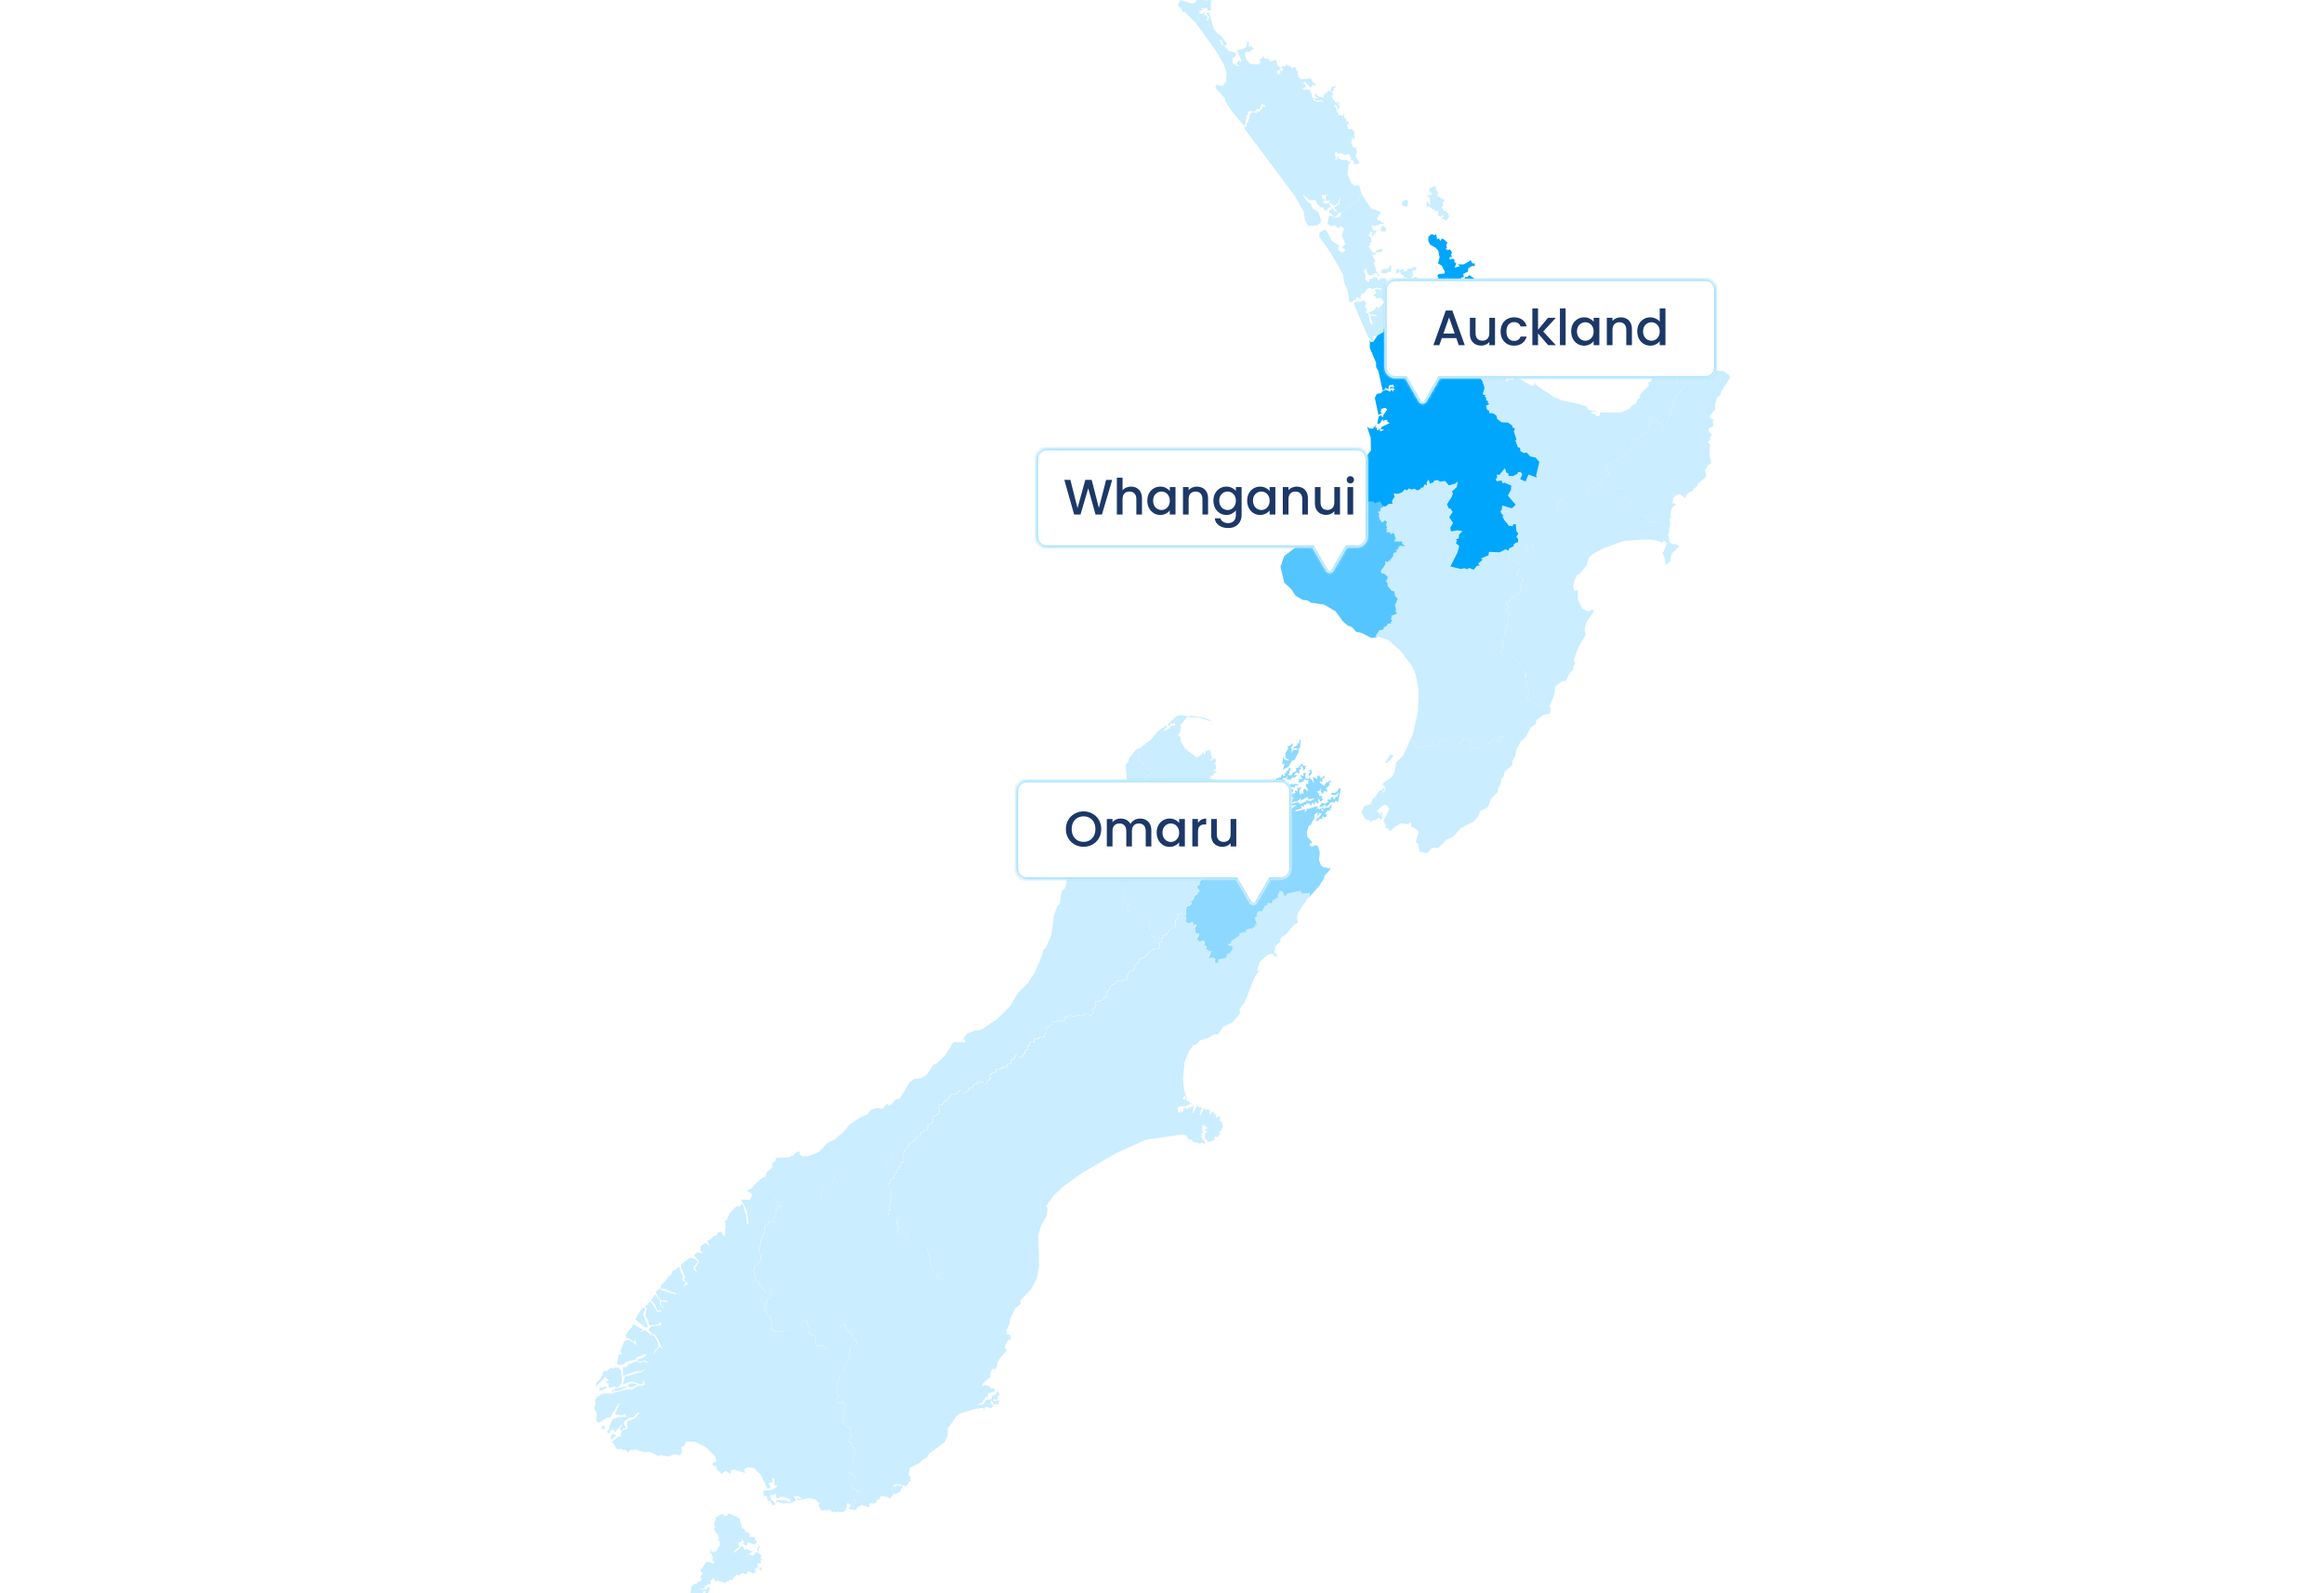 <svg width="700" height="480" viewBox="0 0 700 480" fill="none" xmlns="http://www.w3.org/2000/svg">
<g clip-path="url(#clip0_131_924)">
<path d="M426.24 83.492L426.993 83.434L426.494 84.027L426.791 85.012L426.421 85.787L425.22 84.382L425.886 84.324L425.806 83.455L426.24 83.492ZM425.734 80.422L426.378 80.48L426.682 80.958L426.385 81.472L426.023 81.269L425.299 81.754L425.632 82.811L425.002 83.897H424.51L424.112 83.875L423.685 83.651L422.953 83.499L422.606 83.238L422.859 82.869L421.846 82.84L422.114 82.413L421.346 81.855L420.579 82.608L420.543 81.175L421.361 81.03L421.426 81.638L422.642 80.979L422.852 81.689L423.743 81.711L423.909 80.929L425.097 80.972L425.734 80.422ZM418.552 79.712L419.102 80.132L418.921 81.653L418.457 82.123L418.153 81.689L417.806 82.29L416.379 82.391L416.025 81.797L416.343 81.117L417.806 81.066L418.53 80.313L418.552 79.712ZM416.416 67.897L417.487 68.736L417.357 70.126L417.06 69.641L416.198 69.967L416.358 69.678L415.692 69.272L416.416 67.897ZM423.569 60.157L424.206 60.62L423.735 62.351L422.331 61.938L422.367 60.722L423.569 60.157ZM410.631 59.317L412.991 62.792L415.887 63.849L415.865 64.371L415.134 64.834L415.279 65.449L414.823 65.42L414.685 65.442L414.968 66.492L415.424 66.369L416.387 67.151L417.212 67.006L416.604 67.534L415.902 67.39L415.004 67.86L413.672 68.114L413.295 67.766L413.36 69.026L413.86 69.518L414.729 69.482L414.642 69.75L413.744 70.793L413.201 71.459L413.346 70.025L412.839 69.75L412.492 70.489L412.108 71.046L413.006 71.524L413.114 73.261L412.477 73.073L412.774 73.855L412.34 73.877L412.245 74.333L413.382 75.976L414.302 76.107L414.533 75.412L416.379 74.927L416.242 75.875L414.526 76.042L414.135 76.657L413.237 76.802L414.251 78.554L413.86 79.227L414.591 81.769L415.648 83.246L414.707 83.151L415.084 82.847L414.28 82.159L413.592 82.811L412.39 83.057L411.391 81.24L411.775 80.48L410.884 81.334L410.892 81.769L410.971 82.456L411.29 82.782L411.225 84.1L412.224 85.113L412.557 84.013L413.201 84.078L413.672 83.427L414.874 83.629L415.04 84.375L415.489 84.462L415.808 83.825L417.408 83.846L417.791 84.722L416.966 86.055L418.276 84.882L418.544 84.824L419.898 86.178L420.738 86.04L420.521 85.084L422.041 84.831L422.946 85.91L423.243 86.207L423.924 87.343L424.988 86.699L425.487 87.51L426.371 86.786L428 87.749L428.984 89.356L428.659 90.124L426.783 90.659L425.821 89.87L425.27 90.073L425.22 91.434L423.243 91.21L422.845 90.587L421.592 92.194L421.006 94.135L420.072 94.098L419.493 93.541L419.138 94.055L419.348 94.75L419.623 94.46L420.304 95.17L421.006 96.64L420.477 97.603L418.783 97.458L419.174 98.08L418.718 98.442L418.653 99.427L416.763 98.964L416.698 99.948L415.532 100.643L414.164 101.367L413.99 101.056L413.621 101.425L413.73 102.28L413.259 102.692L412.115 101.628L407.938 91.999L407.923 91.087L408.633 90.775L409.849 91L410.428 90.536L411.326 90.826L411.492 91.702L411.051 92.288L411.608 93.027L411.413 94.2L412.202 94.475L412.738 97.487L413.52 97.632L412.593 94.822L413.245 95.076L413.845 95.242L415.091 95.047L412.636 94.627L412.195 94.113L413.621 93.693L414.627 92.397L415.141 92.491L415.04 93.157L416.77 91.253L417.494 91.687L418.023 91.419L418.175 91.97L418.964 91.325L418.284 90.826L417.784 91.347L417.364 91.224L416.951 91.079L415.764 89.638L414.338 89.95L414.569 89.595L413.672 89.016L414.606 88.176L414.084 87.191L415.026 86.996L415.829 87.481L416.148 86.952L415.055 86.764L414.541 86.627L413.346 87.141L412.687 86.699L411.97 86.967L410.609 88.552L410.218 88.314L409.769 89.327L410.001 90.008L408.922 89.667L408.741 89.255L408.466 90.051L407.177 90.992L406.453 91.036L405.918 87.488L404.839 85.034L404.499 82.587L400.879 76.302L397.316 71.191L397.512 69.938L398.424 69.46L399.394 69.229L401.277 72.704L403.398 74L403.051 75.289L403.362 75.455L404.115 76.15L405.042 75.614L405.165 75.144L404.274 74.695L404.593 73.978L405.266 73.667L404.194 70.93L404.824 68.91L403.811 67.969L403.572 68.461L402.819 68.664L401.921 67.708L401.61 68.063L400.632 67.983L399.814 67.448L400.278 65.181L400.712 64.914L402.377 65.681L403.825 65.095L404.006 64.349L405.563 63.075L405.954 63.35L406.236 62.329L407.699 61.786L407.786 60.816L409.234 60.266L409.306 59.295L410.262 58.557L410.631 59.317ZM432.177 56.117L432.641 56.435L432.387 57.507L432.851 57.239L432.945 57.956L433.524 58.014L432.93 58.361L433.039 59.158L433.285 59.208L435.211 60.28L434.595 60.961L434.697 62.09L434.205 62.329L434.784 63.48L435.319 63.473L436.282 64.472L436.492 65.254L435.71 66.463L434.284 65.833L434.443 65.377L434.863 65.486L434.69 64.79L433.9 65.189L433.133 65.044L433.307 63.371L432.257 63.647L432.061 63.082L431.663 63.133L430.302 62.01L429.94 62.503L429.651 61.692L429.629 60.765L430.143 60.859L430.447 61.482L431.048 61.489L430.722 60.765L430.852 60.179L430.498 59.802L430.947 59.52L429.658 59.114L429.795 58.629L430.172 58.969L431.504 58.47L430.512 57.63L430.563 56.725L432.177 56.117Z" fill="#CAEDFF"/>
<path d="M448.83 105.957L449.482 106.312L451.56 109.389L453.71 111.691L453.449 112.01L451.56 110.272L451.314 111.141L450.104 110.475L450.039 109.375L451.205 109.722L448.729 106.87L448.83 105.957ZM455.824 164.081L456.541 163.407L457.207 163.342L457.236 162.35L456.707 161.575L457.316 160.743L456.678 159.816L456.548 157.905L455.781 157.818L455.542 158.498L454.477 158.325L453.022 156.544L452.472 155.385L452.95 155.392L452.233 154.69L451.893 153.843L452.262 153.698L452.45 152.25L455.361 153.068L456.526 152.026L454.152 149.238L455.086 147.508L455.115 146.523L455.484 146.379L453.138 145.336L452.581 145.553L452.24 144.706L450.734 144.902L450.503 144.214L450.959 143.845L450.807 142.932L451.574 143.026L453.247 141.014L453.717 142.389L454.296 142.556L454.347 143.316L455.773 143.345L457.149 142.614L457.127 142.237L457.974 142.107L458.503 142.874L457.837 144.301L459.495 145.017L460.4 142.911L462.927 143.873L462.695 143.186L463.651 139.11L462.521 137.799L460.892 137.459L459.871 136.3L459.031 136.431L457.953 135.88L457.902 135.12L457.591 134.657L457.221 134.802L456.418 132.586L456.787 132.441L455.962 129.849L456.309 129.328L455.896 128.713L455.527 128.858L455.585 128.257L454.202 127.243L452.313 127.2L450.93 126.179L450.778 125.267L449.786 124.485L448.548 124.376L448.504 123.623L447.925 123.457L447.57 122.24L448.577 121.668L448.084 121.277L448.251 120.828L447.57 120.51L447.737 120.061L447.223 119.293L447.592 119.156L446.629 118.75L447.179 116.81L446.499 114.761L444.66 111.988L444.783 110.786L443.849 109.013L444.573 108.361L443.842 106.891L444.551 105.863L445.261 106.956L446.39 106.927L445.963 105.928L445.594 106.066L445.29 105.595L445.912 104.799L446.303 105.045L446.832 104.473L446.484 103.633L446.941 103.662L447.179 102.996L446.788 102.75L447.498 102.497L447.491 103.373L448.953 105.711L448.562 105.798L448.316 105.161L447.607 105.552L447.223 106.775L447.773 106.804L447.78 106.37L448.577 107.42L446.941 108.122L447.882 108.839L447.216 109.042L447.042 109.7L447.585 109.36L447.896 110.164L448.41 109.548L448.613 110.193L448.055 110.468L448.961 110.866L448.656 111.315L448.91 111.872L449.634 111.329L450.213 111.836L450.713 111.416L450.228 112.546L451.791 112.727L451.885 113.552L453.058 112.625L453.558 112.958L453.486 113.885L453.942 112.929L454.144 113.632L453.5 114.602L453.71 115.036L454.427 114.312L455.715 114.493L455.868 113.958L455.252 113.624L454.267 112.879L454.296 111.851L453.884 111.576L454.123 111.337L456.447 113.436L461.392 116.245L462.022 116.072L462.434 115.369L462.84 116.13L467.922 119.561L470.362 120.56L475.582 121.762L477.928 122.479L478.406 123.391L481.447 124.217L479.354 124.007L479.383 124.615L480.491 124.796L480.795 125.353L481.324 125.455L481.968 125.02L481.867 124.311L488.477 124.209L491.156 122.95L491.127 122.414L492.85 121.429L493.06 120.582L493.907 119.873L494.015 118.931L494.703 118.005L495.681 117.165L496.723 116.115L496.282 115.406L497.375 114.812L497.947 113.241L499.532 113.125L500.437 112.481L501.415 112.589L502.363 111.807L502.906 110.598L503.225 111.141L504.275 111.047L505.382 109.628L505.151 108.216L505.846 108.788L506.671 108.383L507.88 108.462L508.619 110.374L506.751 110.345L505.006 110.881L504.854 111.329L505.614 113.704L505.165 114.081L505.404 114.754L504.876 115.362L505.52 116.26L506.686 115.196L507.728 116.311L504.803 119.279L501.755 128.691L501.386 128.843L497.845 125.65L497.179 125.73L496.854 125.288L496.296 125.52L497.201 127.084L496.492 127.764L496.897 127.989L496.962 128.735L496.035 129.111L495.731 130.009L496.057 130.458L494.472 130.914L494.428 131.515L493.118 132.34L491.3 132.782L491.518 133.086L491.076 133.462L491.612 134.215L490.576 136.764L484.14 140.094L484.647 143.2H484.169L483.749 143.953L483.061 143.642L482.591 145.003L482.033 145.227L482.243 145.531L481.027 145.828L480.448 147.045L479.789 147.117L479.76 146.733L478.659 147.175L477.979 148.232L478.189 148.543L477.066 149.97L475.365 149.861L474.344 148.703L473.533 149.217L473.135 148.978L472.426 149.651L471.636 149.18L471.086 149.398L470.768 150.303L470.297 150.295L470.427 150.831L469.479 150.809L469.168 153.083L469.457 153.162L468.929 153.756L469.146 155.436L466.141 158.564L466.677 160.707L462.014 160.772L461.117 162.893L461.949 165.123L461.073 164.877L459.77 165.391L460.516 166.477L458.923 166.911L455.824 164.081Z" fill="#CAEDFF"/>
<path d="M356.866 275.324L357.156 276.468L356.917 277.185L357.366 277.851L358.169 277.967L358.828 277.511L359.241 277.771L359.306 278.582L360.073 278.293L360.298 278.626L359.755 279.248L359.849 280.472L360.189 280.972L360.986 281.087L361.015 281.493L360.428 282.767L361.181 283.527L362.332 283.086L362.781 283.752L362.542 284.476L363.375 284.997L363.136 285.721L364.084 286.409L365.076 286.452L364.693 286.597L363.947 288.356L364.743 288.472L365.315 288.248L365.96 288.842L365.721 289.566L366.249 289.993L366.821 289.768L366.944 288.878L369.276 288.4L369.478 287.27L370.434 286.908L371.129 285.801L371.064 284.99L371.744 284.939L369.855 284.613L370.014 284.136L370.695 284.085L370.738 283.44L373.33 281.616L373.185 281.044L374.43 280.776L374.59 280.298L374.626 280.704L375.118 280.725L375.162 280.081L376.675 279.502L377.088 279.762L377.24 279.285L377.993 278.995L377.848 278.423L378.528 278.372L377.877 276.316L378.521 275.853L378.456 275.042L379.18 274.34L380.157 274.376L380.816 272.855L381.757 272.486L381.801 271.835L382.887 272.037L383.386 270.995L384.965 270.148L384.82 269.576L385.392 268.287L386.174 268.388L386.97 269.959L387.767 268.997L391.582 268.236L392.132 269.062L394.485 268.91L394.189 270.278L391.017 274.868L390.612 276.309L390.938 277.967L389.627 278.742L387.289 281.623L386.101 282.275L385.645 282.883L385.674 283.708L384.074 285.222L383.828 286.966L384.907 287.727L383.98 288.183L383.452 287.292L381.96 287.589L379.433 289.776L378.63 292.281L379.223 292.606L378 294.149L374.901 302.011L373.366 304.002L373.511 305.291L371.339 307.955L368.436 309.324L366.792 311.706L365.699 311.554L364.316 312.531L361.304 313.537L360.095 314.833L359.393 314.862L358.227 316.564L356.801 319.887L356.345 324.904L356.584 327.873L357.518 331.225L357.344 331.428L356.823 330.052L356.128 331.131L357.076 331.189L357.301 331.594L358.198 331.724L358.249 332.267L359.118 332.441L356.714 333.325L355.447 333.23L354.68 333.802L354.926 335.077L355.237 335.366L355.585 334.316L355.766 335.062L356.222 334.932L356.569 333.86L357.264 333.773L357.554 334.367L358.198 333.506L358.358 333.773L359.625 333.042L359.205 335.156L359.494 335.352L360.595 332.977L361.232 333.621L361.5 333.44L362.05 333.81L361.319 335.699L361.507 336.307L362.607 333.773L363.056 334.411L363.462 334.215L363.911 334.172L364.374 334.476L364.28 335.229L364.345 335.837L365.127 334.982L365.873 334.917L365.525 335.279L366.365 335.931L366.155 336.503L366.705 336.764L367.002 336.163L367.647 336.821L367.321 337.589L367.922 337.871L368.211 338.653L368.175 339.819L367.726 340.695L367.256 340.948L367.437 342.005L366.857 342.114L366.742 342.773L366.141 342.172L365.612 343.562L363.643 344.134L363.628 343.613L362.796 342.802L362.969 341.47L363.657 340.767L363.085 340.724L362.89 340.239L363.563 340.058L363.476 339.363L362.904 339.298L362.658 338.791L362.021 339.276L362.274 341.028L361.811 341.614L361.992 342.939L362.919 343.946L362.941 344.626L361.927 344.25L361.254 344.576L360.493 344.156L359.581 344.228L359.205 343.837L358.922 343.178L358.343 343.417L357.684 342.744L357.185 341.962L356.193 341.766L345.05 343.381L336.268 347.356L326.139 353.235L320.441 357.304L317.401 360.134L315.019 363.414L315.511 363.914L315.33 366.079L313.665 369.09L312.702 372.073L312.999 381.196L312.26 385.446L311.398 385.113L310.312 385.323L308.662 384.635L308.083 384.874L307.431 384.237L306.236 384.28L305.085 383.628L304.195 383.766L304.158 383.332L302.225 382.984L296.716 380.479L295.42 381.891L295.05 383.607L294.739 383.505L294.305 384.352L292.748 384.968L292.198 385.634L291.778 385.352L290.721 385.989L290.069 385.352L290.084 384.222L289.273 384.092L288.723 384.758L287.629 384.961L287.398 384.606L286.456 385.424L282.945 385.67L282.8 385.055L282.178 384.852L282.648 384.447L282.272 383.476L281.113 382.81L280.165 380.942L280.295 380.001L278.739 374.137L277.298 373.804L275.763 374.839L273.671 373.862L272.823 370.633L272.346 371.038L272.331 372.153L270.188 371.863L270.731 369.662L270.043 368.591L270.572 367.505L270.427 366.897L268.986 366.556L268.4 366.781L267.437 366.042L267.915 365.644L267.574 365.108L268.219 364.203L267.763 363.494L268.24 363.096L268.096 362.487L268.574 362.089L268.349 361.735L268.088 360.953L268.479 360.808L268.516 358.592L267.379 356.826L267.965 356.609L268.183 355.428L269.247 354.813L269.022 354.458L269.696 353.988L269.551 353.387L270.253 353.343L270.188 352.496L270.774 352.279L270.63 351.678L271.216 351.461L271.433 350.288L272.331 350.172L271.911 347.283L272.498 347.066L273.019 346.002L273.526 346.031L273.823 344.619L275.741 343.461L276.342 342.15L277.348 342.201L277.283 341.361L278.449 340.919L278.608 340.427L279.419 340.55L279.354 339.71L279.825 339.312L279.484 338.791L280.375 338.668L281.113 337.951L281.084 336.438L282.706 335.591L283.025 334.599L282.692 332.991L284.154 332.644L284.473 331.659L285.356 331.536L286.601 329.762L287.796 329.733L289.389 328.481L290.076 329.509L291.438 328.988L292.147 327.858L293.038 327.728L293.356 326.743L294.717 326.222L295.072 325.657L295.42 326.171L296.317 326.041L296.469 326.627L297.367 326.497L297.411 325.831L298.627 324.716L298.171 324.035L298.917 323.319L300.205 323.036L299.829 322.11L301.349 322.175L302.493 321.306L302.725 321.646L303.311 321.422L303.362 320.756L304.651 320.473L304.665 319.395L305.252 319.17L306.251 317.715L306.873 317.91L306.823 318.576L307.916 318.374L308.828 317.165L308.879 316.506L309.856 316.129L309.4 315.449L310.262 314.906L310.117 314.319L310.703 314.095L310.479 313.755L311.21 314.117L311.681 313.718L311.536 313.132L312.123 312.908L312.347 313.248L313.491 312.379L313.911 312.647L314.693 312.35L314.628 311.517L315.294 311.047L315.004 309.874L317.205 308.39L316.894 308.296L317.06 307.803L318.067 307.847L318.733 307.376L319.659 307.658L319.5 308.151L319.891 307.999L320.832 307.21L320.608 306.869L320.97 306.305L321.585 306.493L322.331 305.776L322.983 306.384L325.039 305.798L325.77 306.16L327.211 305.385L327.971 306.16L328.557 305.935L329.578 304.9L329.043 304.466L329.209 303.973L329.984 303.669L329.94 301.765L331.526 301.577L332.387 301.034L332.634 300.295L333.524 300.165L333.43 298.92L334.371 298.131L334.581 296.979L336.131 296.378L335.986 295.792L337.26 295.51L337.68 295.77L339.613 295.025L339.389 294.684L339.772 294.532L339.548 294.192L340.142 292.896L341.771 292.056L341.785 290.985L343.19 289.804L343.32 288.907L344.782 288.552L346.506 286.409L348.048 285.815L348.468 286.076L349.322 285.54L349.387 283.824L349.887 283.846L349.822 283.028L350.451 282.159L350.227 281.826L351.494 281.551L352.551 279.886L353.898 279.372L354.252 278.821L354.042 277.431L354.969 276.664L354.68 275.52L356.026 275.013L356.171 275.585L356.866 275.324Z" fill="#CAEDFF"/>
<path d="M510.471 108.05L514.627 108.89L513.924 109.679L514.113 110.28L514.605 110.49L515.278 111.17L516.147 111.598L519.181 111.844L520.81 113.046L521.143 113.726L518.218 118.295L518.435 118.787L517.139 119.902L516.582 121.813L516.683 123.312L515.105 125.086L515.09 125.998L516.133 126.469L515.85 127.12L516.162 128.004L515.749 128.612L514.706 128.981L514.554 129.756L515.648 131.03L515.141 131.566L515.105 132.55L514.359 133.093L515.054 133.984L515.076 134.759L514.895 135.49L514.916 137.314L515.213 138.241L515.409 139.588L514.424 140.203L513.599 141.6L513.903 143.649L511.441 145.633L511.26 146.379L510.123 147.298L509.79 148.08L509.211 148.022L507.901 149.014L507.56 150.107L505.982 148.746L504.816 149.159L503.911 150.202L503.745 151.57L504.838 151.823L503.578 153.018L503.144 154.408L503.376 155.697L502.869 156.58L503.115 157.239L502.775 159.621L501.225 159.129L500.9 158.672L501.327 157.919L500.994 157.463L500.538 157.84L500.016 157.463L500.067 156.862L499.343 157.543L498.604 156.855L497.996 157.688L497.743 157.007L497.475 157.311L495.904 157.152L496.128 155.103L495.6 155.711L494.869 155.031L494.304 155.255L494.087 153.59L493.305 153.51L492.66 153.966L491.886 152.533L491.328 152.757L490.583 151.7L490.93 151.172L490.662 150.115L489.598 149.963L489.569 149.586L489.011 149.811L490.105 147.617L488.534 147.081L487.39 147.154L486.086 146.314L486.137 148.435L481.004 145.829L482.22 145.532L482.01 145.228L482.568 145.003L483.046 143.642L483.733 143.953L484.153 143.2L484.631 143.208L484.124 140.102L490.568 136.771L491.603 134.223L491.068 133.47L491.516 133.093L491.299 132.796L493.117 132.355L494.427 131.529L494.47 130.929L496.056 130.472L495.73 130.024L496.034 129.126L496.961 128.749L496.896 128.004L496.49 127.779L497.2 127.099L496.295 125.535L496.852 125.31L497.178 125.759L497.844 125.679L501.385 128.872L501.754 128.72L504.802 119.308L507.727 116.34L506.684 115.225L505.519 116.289L504.874 115.391L505.403 114.783L505.164 114.11L505.613 113.733L504.853 111.359L505.005 110.91L506.75 110.374L508.618 110.403L507.879 108.492L510.261 108.81L510.471 108.05Z" fill="#CAEDFF"/>
<path d="M466.757 212.755L465.794 212.698L465.048 211.995L464.708 212.538L463.18 211.742L463.028 212.212L461.645 211.959L461.385 211.249L460.183 210.924L460.335 210.453L459.625 210.127L460.726 209.28L460.089 208.723L460.472 207.55L459.843 206.992L460.074 206.29L459.314 204.161L459.893 202.916L458.966 202.279L458.604 201.41L458.011 201.244L458.402 200.078L457.692 199.76L457.663 199.369L456.693 199.361L456.852 198.898L456.005 198.029L455.223 197.942L455.194 197.551L453.631 197.378L453.095 197.993L451.922 196.654L452.769 195.104L452.255 194.713L452.602 194.17L452.385 193.859L453.001 193.012L452.595 192.773L454.217 187.524L454.05 186.597L454.427 186.445L454.449 185.439L455.093 184.983L453.964 184.041L454.434 182.658L453.305 181.717L454.536 181.428L455.194 179.972L456.049 179.828L456.396 179.292L457.888 178.698L458.474 178.857L457.895 176.316L458.242 175.78L457.946 175.701L458.662 175.02L458.337 174.557L458.814 174.564L458.785 174.18L457.873 173.558L456.91 173.543L456.773 173.007L457.149 172.863L457.171 171.864L457.996 171.342L457.699 169.88L456.389 169.018L455.245 169.076L454.449 167.223V165.847L454.499 165.239L456.07 164.421L455.86 164.109L458.923 166.839L460.516 166.405L459.77 165.326L461.073 164.812L461.949 165.058L461.117 162.828L462.015 160.707L466.677 160.641L466.141 158.498L469.146 155.371L468.929 153.691L469.457 153.097L469.168 153.018L469.479 150.744L470.427 150.766L470.297 150.23L470.768 150.237L471.086 149.332L471.637 149.115L472.426 149.586L473.135 148.92L473.533 149.159L474.344 148.645L475.365 149.81L477.067 149.919L478.189 148.493L477.979 148.181L478.659 147.124L479.76 146.683L479.789 147.066L480.448 146.994L481.027 145.785L486.16 148.399L486.109 146.277L487.413 147.117L488.557 147.045L490.128 147.58L489.034 149.774L489.592 149.55L489.621 149.926L490.692 150.078L490.96 151.135L490.613 151.664L491.359 152.721L491.923 152.496L492.698 153.93L493.342 153.481L494.124 153.561L494.349 155.226L494.913 155.001L495.645 155.689L496.18 155.081L495.963 157.13L497.534 157.289L497.802 156.985L498.056 157.666L498.671 156.833L499.409 157.521L500.133 156.848L500.09 157.449L500.611 157.832L501.067 157.456L501.4 157.912L500.973 158.665L501.299 159.121L502.849 159.621L502.458 161.257L502.892 163.226L503.305 163.711L504.21 164.044L504.579 163.805L505.788 164.573L503.587 166.73L503.066 168.96L501.835 170.365L501.227 167.36L500.619 166.434L501.082 166.195L502.088 163.69L501.219 162.806L500.698 163.472L498.541 162.69L496.296 162.488L489.092 162.958L483.025 165.174L479.905 166.788L478.587 167.918L477.957 170.206L475.807 172.841L475.003 173.246L474.149 175.056L473.852 177.026L474.286 178.054L475.307 177.8L475.278 180.667L476.553 183.339L478.305 184.251L479.644 183.672L480.18 184.034L477.928 187.256L477.291 189.739L477.631 191.281L475.561 194.713L474.308 198.029L474.069 199.115L474.489 199.912L473.845 200.773L473.874 201.881L473.128 202.33L471.485 205.327L471.26 205.052L470.109 205.465L468.393 206.855L468.248 208.976L466.757 212.755Z" fill="#CAEDFF"/>
<path d="M403.438 237.34L403.771 237.55L403.727 238.477L403.018 241.655L402.359 241.228L401.838 241.974L401.411 241.576L400.65 241.858L399.832 242.9H399.224L399.123 242.35L398.601 242.893L397.255 243.132L398.16 241.872L399.202 242.111L399.854 241.633L400.151 241.387L399.731 241.257L399.963 240.837L400.824 240.852L400.882 240.28L401.729 240.033L401.483 240.656L402.301 240.627L402.077 240.316L402.953 239.852L403.221 238.737L402.388 239.498L401.946 239.534L400.759 239.346L401.251 238.781L402.069 238.889L402.764 238.426L403.438 237.34ZM394.974 231.845L395.148 232.938L394.373 233.901L394.069 233.286L394.786 232.475L394.098 232.258L394.974 231.845ZM392.505 230.715L393.338 230.744L393.084 231.707L392.585 232.113L392.281 230.81L391.854 230.846L391.506 231.201L391.941 231.244L391.723 231.715L391.274 231.997L391.455 232.815L391.18 233.054L390.572 232.656L389.848 233.228L389.957 233.633L390.71 233.431L390.406 233.916L389.588 234.372L389.226 234.147L388.813 234.857L387.539 234.806L387.828 233.669L387.155 234.596L386.641 234.328L386.286 234.828L387.35 235.284L386.17 236.051L386.684 236.182L386.467 237.289L386.272 237.572L386.286 237.992L386.67 238.202L386.489 237.731L386.887 237.543L387.292 237.507L387.901 236.044L388.668 236.435L388.958 236.059L389.407 236.384L390.239 236.124L391.332 236.399L390.094 236.66L389.95 237.217L389.001 237.029L388.719 237.717L389.544 237.832L389.414 238.614L388.342 238.339L388.574 239.013L387.966 239.15L388.103 239.49L386.445 239.823L386.663 240.598L388.422 239.766L387.879 240.547L388.69 240.381L388.9 241.221L388.284 242.234L388.444 243.118L387.669 243.444L386.872 242.893L387.177 243.574L385.917 243.929L386.257 244.696L386.467 243.892L387.242 244.79L388.226 244.964L388.429 244.58L387.799 244.768L387.321 244.001L388.972 243.668L390.645 242.473L389.37 242.683L388.748 242.582L388.806 242.278L391.173 241.583L391.202 241.988L391.839 242.213L393.084 241.496L393.613 241.605L393.251 241.047L394.757 241.358L396.125 240.519L394.17 240.786L393.83 240.627L393.968 240.026L392.339 240.881L391.883 241.3L391.81 240.54L390.688 241.481L389.826 241.438L389.117 241.909L389.341 240.736L389.79 240.374L389.254 240.33L388.979 239.346L390.478 238.745L389.906 238.614L390.102 238.18L390.724 238.354L390.826 237.224L391.108 237.441L392.013 236.993L391.318 238.368L391.76 239.715L391.969 238.875L392.527 239.165L392.549 237.912L393.019 237.63L393.772 238.318L394.004 238.071L393.251 236.609L393.418 236.182L394.033 236.109L394.091 234.893L393.685 235.117L392.969 234.755L392.455 235.516L391.687 235.769L390.847 235.574L391.398 235.241L390.905 234.784L392.375 234.669L391.716 233.793L391.912 233.481L392.607 233.865L392.563 232.945L393.135 232.801L393.36 233.213L393.077 233.604L393.352 234.69L393.729 234.451L394.033 234.763L394.605 233.966L394.569 234.632L395.061 234.777L395.742 236.059L395.445 233.916L396.719 234.842L396.748 234.002L397.298 233.488L397.819 234.509L399.239 233.554L398.848 234.437L398.239 234.553L398.341 235.603L398.058 235.697L397.921 235.212L397.45 235.733L398.898 236.768L399.535 235.61L400.064 235.718L400.354 235.183L401.15 235.4L400.433 235.755L400.397 236.667L399.34 237.55L399.76 238.028L399.68 238.687L399.05 238.281L398.623 238.535L398.594 239.078L397.972 239.309L398.254 238.752L397.856 238.716L397.805 237.42L397.342 238.455L396.857 238.18L396.907 238.853L397.429 239.194L397.276 239.708L398.384 239.852L397.95 240.605L398.384 240.547L398.464 240.989L397.515 241.662L397.573 241.033L397.045 240.598L397.153 242.104L396.314 241.757L396.277 241.322L395.937 241.786L396.125 242.343L395.72 242.415L395.409 241.677L394.909 242.712L394.547 242.444L394.735 241.814L394.308 242.198L394.084 241.974L393.613 242.017L393.208 242.618L392.751 242.271L392.715 243.248L391.955 242.589L391.998 243.596L390.326 244.015L390.102 244.53L393.048 243.791L393.041 244.826L393.787 243.632L394.619 243.538L395.104 243.342L396.886 242.792L396.56 243.748L397.009 243.407L397.255 243.929L397.74 243.465L398.435 244.443L398.681 244.073L397.972 243.538L398.312 243.241L398.71 243.653L399.731 243.255L400.513 243.219L400.484 242.799L401.512 242.126L400.889 242.893L401.106 243.458L400.527 243.769L400.766 244.196L400.013 244.168L399.108 245.029L399.68 245.644L399.456 246.079L398.79 246.282L398.464 245.746L398.189 246.738L397.124 246.81L397.24 247.274L396.48 247.317L396.299 246.955L396.9 246.6L396.705 246.26L397.255 246.354L398.109 245.087L397.298 244.884L397.378 245.311L396.69 245.876L396.987 244.754L396.075 245.282L395.843 246.578L394.699 248.642L394.25 248.714L393.664 250.539L393.758 252.016L395.336 253.876L394.496 254.188L394.46 254.774L395.322 255.042L396.321 254.608L397.009 254.999L397.53 256.758L397.291 259.162L397.899 260.711L398.804 261.406L399.094 261.182L400.122 261.652L400.643 261.384L400.563 262.094L398.942 263.846L398.862 264.584L397.4 266.872L394.243 270.406L394.54 269.037L392.187 269.189L391.636 268.364L387.821 269.124L387.025 270.087L386.228 268.516L385.446 268.415L384.874 269.703L385.019 270.275L383.441 271.122L382.941 272.165L381.862 271.962L381.819 272.614L380.878 272.983L380.226 274.503L379.249 274.467L378.525 275.169L378.59 275.988L377.945 276.451L378.597 278.507L377.924 278.558L378.069 279.13L377.316 279.419L377.164 279.897L376.751 279.637L375.238 280.216L375.194 280.86L374.702 280.838L374.666 280.433L374.514 280.911L373.268 281.179L373.413 281.751L370.821 283.575L370.778 284.22L370.097 284.27L369.938 284.748L371.835 285.074L371.154 285.125L371.219 285.935L370.524 287.043L369.569 287.412L369.366 288.542L367.042 289.02L366.919 289.91L366.347 290.135L365.818 289.708L366.057 288.984L365.42 288.39L364.848 288.614L364.052 288.498L364.798 286.739L365.181 286.594L364.189 286.558L363.248 285.87L363.487 285.146L362.654 284.625L362.893 283.901L362.445 283.235L361.293 283.677L360.54 282.916L361.134 281.642L361.105 281.237L360.309 281.121L359.976 280.621L359.882 279.398L360.425 278.775L360.2 278.442L359.433 278.732L359.367 277.921L358.955 277.66L358.296 278.116L357.5 278L357.051 277.334L357.29 276.617L357 275.474L357.384 275.329L357.13 274.59L357.5 272.99L358.187 272.94L358.926 272.244L358.672 271.506L359.52 270.977L359.729 269.855L360.685 269.493L360.736 268.849L361.12 268.704L361.279 268.226L360.533 267.466L360.772 266.757L361.344 266.539L361.279 265.736L363.364 263.498L362.778 262.268L363.045 261.956L363.567 262.384L365.058 261.406L366.644 259.147L366.629 257.706L368.533 256.975L368.584 256.338L369.076 256.36L369.583 255.339L369.554 254.933L369.764 253.819L370.177 254.072L371.314 253.63L372.023 253.978L373.457 253.623L373.095 252.725L371.943 251.726L372.639 250.626L373.203 250.401L372.921 249.272L374.434 248.671L375.013 247.404L376.671 246.318L376.57 245.109L378.083 243.444L378.394 242.481L379.256 242.336L379.488 241.612L380.914 241.235L381.269 239.635L381.015 238.904L381.689 236.348L382.594 237.116L381.985 237.97L382.876 237.449L383.028 238.216L383.39 238.289L383.665 237.934L383.339 237.043L385.005 236.681L385.041 236.334L386.134 235.87L385.497 235.914L385.642 235.393L384.071 236.261L383.557 235.494L384.367 234.683L384.896 234.292L385.099 234.64L385.359 234.01L385.721 234.343L386.206 233.163L386.597 233.771L387.104 233.568L386.786 232.887L387.437 232.974L387.336 232.388L388.038 232.106L388.197 231.302L388.762 231.534L388.125 233.488L388.9 233.684L389.537 232.518L389.95 232.649L390.521 231.99L390.203 231.425L390.927 231.338L392.237 229.977L392.505 230.715ZM391.463 222.621L391.781 223.2L391.557 225.285L391.064 225.669L391.159 226.444L390.029 228.848L389.102 229.289L388.024 231.07L386.358 231.852L386.981 229.977L386.199 230.296L386.518 227.892L386.844 228.768L387.958 229.173L388.299 228.956L387.343 228.457L387.111 227.052L388.024 225.524L387.763 224.952L388.69 224.547L389.052 223.91L389.414 224.286L388.784 225.452L389.153 225.72L388.936 226.857L389.689 225.785L390.601 226.009L390.753 225.416L389.407 225.437L390.855 224.33L390.898 223.903L391.267 223.946L391.463 222.621Z" fill="#8DD8FF"/>
<path d="M465.793 212.69L466.756 212.756L467.06 213.689L466.763 215.072L465.112 215.275L462.796 216.911L462.499 218.12L460.942 219.308L459.82 221.654L457.967 223.485L456.721 225.867L456.54 225.274L456.881 224.731L456.164 224.398L455.751 223.123L454.057 222.776L453.485 221.979L452.92 222.204L451.711 221.871L451.639 223.131L451.335 223.051L451.559 223.362L450.386 223.427L449.554 222.95L449.134 223.731L448.337 223.645L448.489 224.195L447.621 224.347L447.316 225.288L446.672 224.731L445.572 225.585L444.934 225.027L444.667 225.339L444.247 225.093L443.718 225.722L442.509 225.389L443.233 223.666L442.813 223.42L443.081 223.109L442.552 222.711L442.285 223.022L441.756 222.624L440.395 222.761L440.17 223.471L440.207 223.862L439.599 223.695L439.367 224.405L438.426 224.789L434.197 222.602L433.285 224.398L432.004 224.296L431.367 223.731L430.802 223.963L430.686 224.825L429.593 224.651L428.384 225.332L427.558 224.846L427.109 225.23L426.212 224.97L426.06 224.419L426.74 224.354L426.704 223.963L425.69 223.543L425.647 223.152L424.706 223.051L425.473 221.444L427.051 214.609L427.276 208.158L426.422 203.177L425.06 200.266L421.723 195.937L418.045 192.787L415.257 191.832L414.693 191.962L414.215 191.643L415.431 189.877L416.517 189.703L416.778 189.023L417.82 188.436L417.791 188.045L419.037 187.763L418.827 187.444L419.283 187.068L418.848 186.431L419.203 185.895L418.986 185.576L420.854 184.838L420.137 184.121L420.514 183.969L420.123 182.326L420.955 180.392L420.137 179.524L419.855 178.039L419.189 178.097L417.835 176.432L418.001 175.976L417.263 174.868L417.741 174.883L417.719 174.492L417.965 173.797L416.85 172.841L416.076 172.747L415.844 172.037L417.169 170.133L417.205 169.127L417.893 169.453L418.248 168.924L418.834 169.091L418.624 168.779L419.782 167.339L419.384 167.092L419.942 166.875L419.551 166.636L420.774 166.354L420.354 165.724L421.02 165.666L420.811 165.348L421.288 165.362L421.078 165.051L421.614 164.443L423.156 164.638L422.237 163.61L422.403 163.154L420.007 163.089L420.065 162.473L420.441 162.328L419.768 160.613L419.102 160.678L418.935 161.134L418.602 160.28L417.755 160.41L417.545 160.091L417.893 159.563L417.502 159.324L417.849 158.788L417.429 158.165L417.762 157.246L417.162 156.688L416.249 157.434L415.518 156.334L415.272 155.248L415.54 154.951L415.019 154.162L415.685 154.104L415.909 153.032L417.212 152.533L418.305 151.722L419.449 151.678L419.218 150.976L419.811 149.767L420.108 149.847L419.746 148.609L421.18 148.652L422.295 148.225L423.098 147.327L423.786 147.653L424.322 147.059L425.01 147.385L426.045 147.182L426.834 147.667L427.761 147.305L427.928 146.856L428.586 146.791L429.1 145.814L429.788 146.14L429.643 145.22L430.259 144.395L430.614 145.626L431.736 145.198L431.895 144.742L432.93 144.54L433.72 145.025L435.233 144.829L436.355 146.161L438.324 145.597L439.041 144.931L438.759 146.603L437.318 147.942L437.55 148.638L437.224 149.543L435.747 151.881L436.398 153.199L436.775 153.054L437.506 154.14L436.456 155.726L437.615 157.441L436.753 158.955L437.014 160.033L438.903 159.693L440.438 159.881L439.374 161.083L439.338 162.082L438.404 162.452L438.802 162.69L438.476 163.603L439.483 164.392L438.94 166.383L436.818 170.582L439.932 171.335L440.974 171.118L442.147 171.451L442.314 170.988L443.885 171.56L444.768 170.416L445.622 170.278L445.195 169.655L446.288 168.83L446.448 168.374L446.049 168.135L448.287 167.252L448.504 166.18L451.675 166.311L453.427 165.42L454.412 165.818V167.201L455.215 169.055L456.359 168.997L457.67 169.858L457.967 171.313L457.141 171.842L457.119 172.841L456.743 172.986L456.881 173.529L457.843 173.536L458.748 174.166L458.777 174.55L458.3 174.542L458.625 175.006L457.901 175.694L458.198 175.773L457.851 176.302L458.43 178.85L457.843 178.684L456.345 179.285L456.004 179.82L455.143 179.965L454.484 181.421L453.253 181.71L454.383 182.651L453.912 184.034L455.049 184.975L454.404 185.432L454.39 186.431L454.013 186.583L454.18 187.509L452.558 192.758L452.964 192.997L452.348 193.844L452.573 194.156L452.225 194.699L452.739 195.09L451.892 196.639L453.065 197.971L453.601 197.356L455.165 197.53L455.194 197.921L455.983 198.008L456.83 198.876L456.671 199.34L457.641 199.354L457.677 199.745L458.379 200.064L457.996 201.229L458.589 201.396L458.951 202.257L459.885 202.902L459.429 203.286L459.306 204.147L460.073 206.276L459.834 206.978L460.472 207.535L460.081 208.708L460.718 209.266L459.625 210.12L460.334 210.439L460.182 210.909L461.384 211.235L461.645 211.945L463.027 212.198L463.179 211.735L464.707 212.531L465.047 211.995L465.793 212.69Z" fill="#CAEDFF"/>
<path d="M373.324 243.273L372.404 243.91L372.31 243.526L370.305 245.133L370.71 245.365L370.232 246.27L371.007 246.98L373.194 245.72L372.781 244.243L373.085 243.758L373.57 244.091L374.157 243.287L373.599 242.339L373.324 243.273Z" fill="#CAEDFF"/>
<path d="M364.794 -1L365.967 -0.218L364.729 0.187L364.736 2.96L363.563 3.416L363.701 2.468L362.347 2.367L361.876 2.714L362.332 3.199L360.993 3.178L361.565 3.655L360.95 4.126L362.13 4.155L362.977 3.612L362.644 4.531L363.433 4.618L363.715 5.197L363.737 5.473L363.375 6.016L363.831 6.168L364.135 5.161L363.237 3.844L364.15 3.677L365.547 8.6L366.691 10.128L367.799 10.758L369.442 13.009L369.254 13.799L368.877 13.733L368.226 13.176L367.987 12.199L367.415 11.88L367.929 13.502L368.646 13.654L370 15.283L372.411 16.036L372.085 17.086L371.245 17.571L371.346 19.598L371.947 18.889L372.049 19.707L373.149 19.916L373.055 19.497L372.468 19.547L372.657 18.693L373.337 18.157L373.518 18.831L373.96 18.222L372.57 15.066L374.279 14.827L375.444 14.168L375.727 12.286L376.19 12.829L376.146 14.052L377.196 13.733L376.979 14.139L377.797 14.617L376.183 15.717L375.205 15.558L374.937 16.231L375.35 17.853L376.204 18.932L376.74 19.294L379.064 19.439L379.716 18.715L379.332 18.056L380.215 17.332L380.266 16.782L381.005 17.694L382.018 17.643L382.713 18.642L384.024 17.998L384.458 18.23L384.661 19.641L385.095 19.945L385.682 20.293L385.385 21.126L384.465 21.567L384.892 22.349L385.624 22.328L385.645 21.082L386.152 21.531L386.471 21.082L386.326 20.445L385.855 20.315L386.044 20.018L387.122 19.851L387.607 19.308L387.904 19.844L388.628 19.859L388.824 20.445L389.483 20.546L389.852 20.098L390.525 20.727L390.322 21.082L391.09 21.625L390.706 21.871L391.068 23.124L391.843 23.899L394.855 23.609L395.535 24.956L396.325 25.144L396.23 25.694H395.238L394.659 26.462L393.863 25.564L393.001 24.601L392.285 25.158L392.878 25.209L393.298 26.034L393.204 26.288L392.053 26.925L394.775 27.062L394.413 27.663L395.086 28.148L395.043 29.242L395.687 29.575L395.673 30.219L396.534 30.639L396.795 30.813L397.823 30.48L398.895 31.023L398.084 30.176L396.303 30.313L395.883 29.567L396.868 29.596L395.963 28.699L396.064 28.076L397.512 29.321L398.048 29.162L398.634 29.553L398.75 28.496L399.684 27.917L399.894 27.294L400.755 27.605L401.052 26.215L401.928 26.1L402.196 25.687L402.341 26.44L401.791 26.527L401.443 26.983L401.841 27.106L401.675 27.395L400.973 27.823L401.892 28.532L401.117 28.619L401.11 29.133L402.326 30.994L403.434 30.74L403.297 31.262L402.645 31.298L403.391 31.674L403.55 32.203L403.239 32.898L402.826 32.63L402.761 31.783L402.312 31.855L402.117 31.392L401.827 32.167L402.392 32.333L402.841 34.056L403.304 34.006L403.014 34.802L403.883 34.585L404.274 35.048L404.687 34.78L404.535 34.404L404.976 34.527L404.846 35.454L405.57 35.874L405.621 36.648L406.026 36.496L406.359 37.387L406.258 37.676L405.903 37.293L405.671 37.655L406.171 38.922L407.214 38.929L407.945 39.747L407.93 41.876L407.286 41.514L407.004 42.904L407.568 44.388L408.828 44.489L408.357 44.888L408.683 45.416L408.611 46.089L408.256 46.915L409.487 49.232L408.452 49.478L407.561 49.13L407.901 48.898L407.59 48.24L406.779 48.327L406.982 47.776L406.569 46.929L406.251 46.401L404.947 46.669L403.659 46.017L402.949 46.531L402.681 45.59L402.022 46.154L402.421 47.588L402.066 47.87L402.508 48.145L403.145 46.944L403.405 47.914L404.962 48.319L405.599 47.993L406.142 48.623L406.975 48.66L406.142 49.738L405.881 52.54L407.011 55.205L407.952 55.965L409.284 55.769L409.82 57.138L409.784 57.594L410.262 58.535L409.306 59.273L409.234 60.244L407.786 60.794L407.699 61.764L406.243 62.307L406.142 62.713L405.961 63.328L405.57 63.06L404.013 64.334L403.514 64.175L403.326 63.914L402.392 65.334L401.639 65.239L401.262 64.472L400.415 64.262L400.401 63.408L401.443 62.763L401.907 63.56L402.884 63.835L401.834 62.532L403.391 61.424L403.717 59.035L403.022 61.344L401.566 62.148L401.617 61.395L401.074 61.656L400.191 60.685L400.98 60.475L400.097 60.294L399.879 60.685L399.344 60.273L399.315 59.389L399.807 58.528L399.228 58.941L398.938 58.716L398.243 58.781L398.221 60.099L398.649 59.802L399.373 60.613L398.598 60.417L398.46 60.794L399.177 61.402L400.111 61.011L401.009 62.56L400.48 62.423L399.756 62.915L399.785 63.306L399.134 63.48L398.308 62.387L397.903 62.524L397.049 61.742L396.129 60.222L394.42 60.316L392.321 58.513L393.74 60.729L394.739 61.337L395.47 62.857L397.143 63.936L397.823 65.985L397.859 66.97L396.788 67.882L394.015 68.077L393.066 66.296L392.719 63.82L390.069 59.158L374.764 38.639L374.85 38.133L375.422 38.147L375.531 37.162L376.103 36.489L375.842 36.047L376.27 35.946L376.443 34.23L377.732 33.673L378.499 34.208L378.76 33.253L379.166 33.796L380.208 32.594L380.237 32.044L380.99 32.13L381.149 31.682L379.897 31.312L379.397 33.079L378.666 32.681L378.087 33.578L376.291 33.477L375.792 33.962L376.031 34.621L375.466 34.686L375.097 37.561L374.597 37.814L370.514 32.826L368.863 30.118L369.116 29.879L366.097 26.505L366.365 25.477L368.291 25.911L369.261 24.536L369.442 21.987L368.617 19.366L366.329 15.471L360.291 7.065L356.96 3.713L356.193 3.561L355.751 2.367L354.803 1.889L355.483 -0.023L359.197 1.121L360.32 0.47L360.479 -0.233L363.636 0.158L364.794 -1Z" fill="#CAEDFF"/>
<path d="M233.178 368.04L233.772 367.816L234.51 368.207L236.921 367.758L237.964 366.701L239.549 366.114L240.172 366.324L242.264 364.218L243.061 363.928L243.401 364.464L244.653 364.891L244.509 364.283L245.667 363.414L246.348 362.943L247.274 361.713L247.043 361.358L247.796 359.092L247.622 358.049L248.215 357.832L248.266 357.151L250.952 356.391L250.692 355.602L251.568 355.059L251.191 354.096L252.379 353.662L252.234 353.053L254.044 352.836L254.015 352.409L255.875 351.511L256.368 352.648L259.112 352.742L259.705 352.525L259.843 351.598L260.241 351.453L260.01 351.099L260.799 350.809L261.436 352.547L262.601 353.213L264.621 351.808L264.954 350.816L266.164 350.809L266.996 349.846L268.401 349.759L268.813 348.521L268.357 347.819L268.683 346.827L269.805 347.059L271.29 346.726L271.825 347.174L272.245 350.063L271.347 350.179L271.138 351.352L270.551 351.569L270.696 352.17L270.109 352.387L270.175 353.242L269.472 353.285L269.617 353.886L268.951 354.357L269.175 354.711L268.111 355.327L267.894 356.507L267.308 356.731L268.451 358.498L268.415 360.713L268.024 360.858L268.285 361.64L268.517 361.995L268.039 362.393L268.184 363.001L267.706 363.399L268.162 364.109L267.684 364.507L267.865 365.55L267.387 365.948L268.35 366.686L268.937 366.462L270.377 366.802L270.522 367.41L269.994 368.496L270.681 369.568L270.138 371.769L272.281 372.059L272.296 370.944L272.774 370.538L273.621 373.767L275.713 374.745L277.248 373.709L278.689 374.042L280.246 379.907L280.115 380.848L281.064 382.716L282.222 383.382L282.599 384.352L282.128 384.758L282.751 384.96L282.903 385.576L286.414 385.33L287.355 384.511L287.587 384.873L288.68 384.671L289.23 384.005L290.049 384.135L290.034 385.264L290.686 385.909L291.743 385.272L292.17 385.554L292.72 384.888L294.277 384.273L294.711 383.425L295.022 383.527L295.392 381.811L296.688 380.399L302.197 382.904L304.13 383.252L304.167 383.686L305.057 383.549L306.208 384.2L307.403 384.157L308.055 384.794L308.634 384.562L310.285 385.25L311.371 385.04L312.232 385.373L310.523 388.515L307.504 391.527L307.273 392.15L307.555 392.772L305.861 394.032L304.181 397.507L304.152 398.637L303.11 400.838L303.276 402.025L304.203 402.105L304.413 402.749L304.355 403.748L304.007 403.473L303.464 403.951L302.733 405.464L302.661 406.109L303.327 406.833L301.162 409.222L300.387 410.583L300.3 411.712L299.417 412.719L299.207 412.306L298.737 412.552L298.462 413.45L298.331 413.819L298.266 414.804L295.92 416.918L295.906 417.751L296.717 417.244L297.528 417.584L297.868 417.475L298.563 418.402L299.359 418.149L299.823 419.126L297.571 419.836L297.564 420.791L296.927 420.828L295.862 422.478L294.139 423.463L296.311 422.992L296.854 421.805L298.186 421.573L298.766 421.327L298.7 420.589L300.192 419.879L300.387 418.858L301.053 420.082L300.496 420.835L300.46 421.733L299.446 421.501L299.062 421.841L299.417 422.189L300.959 421.798L300.894 422.985L299.157 423.231L299.229 422.536L298.498 422.051L298.411 422.63L299.229 423.695L298.556 424.187L296.97 423.883L296.55 424.144L296.557 424.868L296.289 424.882L296.311 424.144L293.755 424.469L289.448 425.722L288.224 426.518L285.495 430.312L285.444 432.318L284.669 434.345L279.905 437.9L279.102 439.123L277.958 439.652L276.814 440.868L274.113 442.128L273.664 444.228L274.193 444.799L274.243 446.182L273.628 446.53L273.534 447.153L272.89 447.724L270.109 447.066L268.987 447.572L269.393 448L270.377 447.225L270.964 447.761L271.478 447.5L272.035 448.036L271.217 448.81L271.333 449.238L269.936 450.034L268.893 450.114L268.9 450.794L268.249 451.091L268.111 451.634L267.206 450.809L266.924 451.077L266.337 450.671L265.114 450.867L264.831 451.83L264.209 451.663L263.941 452.452L264.202 452.59L263.043 453.024L262.254 452.807L261.66 453.278L261.964 453.784L261.617 454.074L259.568 453.372L258.793 453.835L258.381 453.987L257.83 454.863L257.287 455.03L257.019 454.718L257.237 453.183L257.722 453.205L257.838 452.221L256.983 451.605L257.142 451.062L258.069 450.917L258.873 449.404L256.904 448.318L256.303 447.384L256.266 446.928L257.07 446.61L256.998 445.704L257.403 445.545L257.447 444.828L256.969 444.083L255.571 443.475L255.818 442.678L257.193 441.672L256.759 441.382L257.331 440.694L256.86 439.956L257.447 438.102L257.092 437.545L257.628 436.408L256.759 435.829L256.339 434.374L255.499 434.243L255.55 433.534L256.636 432.875L256.571 431.977L255.818 431.579L256.389 430.899L256.237 430.269L254.855 429.66L253.921 428.184L253.855 427.286L254.427 426.605L254.681 425.816L254.015 425.157L254.717 423.506L254.051 422.848L254.333 422.507L253.588 422.109L253.421 422.63L252.19 422.652L252.415 421.421L252.9 421.009L252.205 419.908L252.248 417.606L251.93 417.497L252.234 416.006L252.719 415.593L252.82 414.188L253.617 413.884L254.065 413.03L254.203 412.067L254.97 411.314L255.81 408.722L256.136 406.101L256.505 405.508L257.816 405.233L258.185 404.639L257.693 403.473L257.295 403.625L256.831 402.894L256.426 401.468L254.941 400.679L254.876 399.795L254.189 398.702L252.545 400.005L249.584 405.884L248.903 406.369L248.273 406.159L248.324 405.457L247.897 405.167L247.296 405.392L247.325 405.833L246.463 405.254L245.862 405.479L245.761 402.575L245.044 402.619L244.27 401.779L243.328 401.46L243.698 400.867L243.604 399.549L242.995 398.195L243.278 397.862L242.851 397.573L242.054 397.877L241.12 399.136L239.81 399.404L239.158 400.331L236.841 400.975L232.953 401.077L232.352 399.723L232.577 398.507L232.005 397.594L232.374 397.008L231.085 396.139L230.854 395.777L231.136 395.444L230.361 394.604L230.651 394.271L229.905 393.873L230.564 392.953L230.738 392.439L231.136 392.287L230.904 391.925L231.303 391.781L231.274 391.339L231.99 391.295L232.302 389.833L231.99 389.724L232.562 389.065L232.222 388.522L230.622 389.116L229.732 388.103L228.957 387.27L228.472 386.104L227.415 385.597L227.755 384.577L226.93 382.868L227.328 382.723V381.159L228.551 381.152L228.407 380.537L228.979 379.878L229.152 379.371L229.181 378.249L229.58 378.104L229.355 377.742L228.957 377.887L228.472 376.728L228.754 376.403L228.53 376.041L229.297 375.309L228.87 375.02L229.239 374.441L229.21 374.006L229.609 372.305L230.202 372.08L230.057 371.465L230.456 371.32L230.253 369.843L231.867 368.134L233.178 368.04Z" fill="#CAEDFF"/>
<path d="M219.653 455.913L222.701 457.441L223.526 460.373L224.279 460.67L224.475 461.445L225.908 462.017L225.684 462.951L227.414 463.189L227.422 463.588L227.595 463.964L227.979 464.63L227.306 465.318L225.17 464.659L225.018 465.195L225.097 465.579L224.627 465.637L223.678 464.92L224.236 464.703L223.251 463.494L223.476 464.58L222.766 464.435L222.39 465.13L222.73 466.049L221.941 466.404L220.797 467.895L222.288 467.034L222.962 466.013L223.715 465.81L224.12 466.419L223.968 466.911L225.083 466.73L226.097 467.295L227.002 467.2L225.38 468.323L226.835 468.634L227.212 468.482L227.378 467.649L228.24 467.758L228.037 466.426L228.819 465.651L229.014 466.006L228.5 466.44L228.348 467.874L229.442 468.677L229.051 469.17L229.239 469.582H229.818L229.029 470.089L229.304 470.734L228.935 471.132L228.232 470.857L228.008 471.45L228.522 472.334L229.203 472.196L229.579 472.985L228.964 473.058L228.826 472.5L228.138 472.196L227.371 472.725L227.66 473.767H227.161L226.821 474.122L225.431 473.297L225.04 473.42L225.032 474.086L224.562 474.303L223.686 473.854L222.267 474.73L221.912 474.26L220.464 475.997L219.602 475.954L219.465 476.511L219.009 476.388L218.27 476.917L217.401 476.446L216.757 476.598L216.525 476.055L215.504 476.504L214.809 475.215L214.505 476.033L213.984 475.881L214.172 476.996L213.557 477.409L213.253 477.105L212.956 477.771L212.21 477.713L212.333 478.271L211.45 478.77L210.82 478.48L211.073 478.966L213.166 478.654L213.159 478.14L213.622 478.184L213.854 478.488L213.311 479.929L212.384 480.218L212.558 479.212L211.508 479.595L211.819 479.762L211.32 480.508L210.357 481L209.01 480.797L208.974 480.189L208.416 480.681L207.91 480.5L208.308 477.909L209.213 477.105L209.778 477.344L210.002 476.67L211.153 476.287L211.37 475.852L211.298 475.128L210.972 475.664L210.791 475.382L211.754 473.717L211.168 473.666L210.921 472.739L211.515 472.464L212.659 470.697L213.535 470.487L214.672 471.074L215.2 470.835L215.056 470.35L214.665 470.372L214.484 469.582L214.932 469.134L214.339 468.895L214.498 468.134L214.035 468.091L213.984 466.723L214.447 466.462L214.136 466.911L214.389 467.526L215.707 467.345L216.829 465.477L216.8 464.319L216.228 463.841L216.583 463.566L216.38 462.748L214.954 460.583L215.454 460.243L215.027 458.94L215.656 457.825L215.454 457.26L217.394 456.116L218.683 456.811L219.653 455.913ZM184.691 431.934L185.444 432.245L185.393 432.673L184.068 433.773L183.88 432.622L184.691 431.934ZM181.549 429.415L182.381 429.9L181.968 430.139L181.947 430.768L181.165 430.305L181.549 429.415ZM188.723 417.678L188.897 417.881L186.812 418.851L184.213 419.264L184.169 418.859L184.893 418.844L185.248 418.359L188.723 417.678ZM182.149 417.657L182.881 418.135L181.57 418.641L181.556 419.003L180.499 418.721L180.651 417.997L181.773 418.077L181.686 417.693L182.149 417.657ZM190.541 416.752L191.569 416.904L191.909 417.396L190.135 418.019L189.201 417.787L189.136 417.273L189.65 416.802L190.541 416.752ZM186.103 411.807L187.109 412.936L187.326 415.868L187.145 416.969L186.269 417.852L185.603 418.048L185.089 417.613L183.503 418.149L183.597 417.78L183.127 417.555L183.511 416.824L182.2 416.339L182.729 416.158L183.337 415.825L183.127 415.572L182.548 415.275L182.584 414.623L179.478 417.744L179.579 416.614L180.919 415.246L181.331 414.254L181.549 414.399L181.541 413.581L182.193 412.799L182.54 413.19L184.097 412.017L184.741 412.379L185.531 411.828L185.784 412.27L186.103 411.807ZM194.103 393.902L194.291 394.539L193.712 396.023L195.225 399.774L194.458 399.998L191.373 397.537L192.416 395.488L193.654 393.96L194.103 393.902ZM226.075 359.309L227.682 359.78L230.129 358.621L231.454 358.773L232.214 359.577L233.228 359.628L233.51 360.844L233.228 361.17L234.191 361.908L234.024 362.415L235.27 362.828L235.103 363.334L234.394 363.378L234.423 363.812L233.351 364.435L234.003 365.079L233.72 365.405L233.554 365.912L232.96 367.686L233.185 368.048L231.766 368.135L230.151 369.843L230.354 371.32L229.956 371.472L230.1 372.088L229.507 372.312L229.108 374.014L229.137 374.448L228.768 375.027L229.195 375.317L228.428 376.048L228.66 376.41L228.377 376.736L228.862 377.894L229.261 377.749L229.492 378.111L229.094 378.256L229.065 379.378L228.899 379.885L228.327 380.544L228.471 381.16L227.248 381.167V382.731L226.85 382.875L227.675 384.584L227.335 385.605L228.392 386.112L228.877 387.277L229.651 388.11L230.542 389.124L232.142 388.53L232.49 389.073L231.918 389.732L232.229 389.84L231.918 391.303L231.201 391.346L231.23 391.788L230.832 391.94L231.063 392.302L230.665 392.454L230.491 392.968L229.832 393.888L230.578 394.286L230.296 394.619L231.071 395.459L230.788 395.792L231.02 396.161L232.309 397.03L231.939 397.616L232.511 398.528L232.287 399.745L232.888 401.099L236.783 400.997L239.1 400.353L239.751 399.426L241.062 399.158L241.996 397.906L242.792 397.609L243.219 397.899L242.937 398.232L243.545 399.585L243.639 400.91L243.27 401.504L244.211 401.823L244.986 402.663L245.703 402.619L245.804 405.522L246.405 405.298L247.267 405.877L247.238 405.435L247.839 405.211L248.266 405.501L248.215 406.203L248.845 406.42L249.525 405.935L252.487 400.056L254.13 398.753L254.825 399.846L254.89 400.729L256.375 401.519L256.78 402.945L257.243 403.676L257.642 403.524L258.134 404.697L257.772 405.291L256.461 405.566L256.092 406.159L255.774 408.78L254.934 411.372L254.166 412.125L254.029 413.088L253.58 413.95L252.783 414.261L252.682 415.673L252.197 416.086L251.893 417.577L252.212 417.686L252.168 419.988L252.863 421.088L252.378 421.501L252.161 422.732L253.392 422.71L253.558 422.189L254.304 422.587L254.022 422.927L254.688 423.586L253.985 425.237L254.651 425.896L254.398 426.685L253.826 427.366L253.891 428.263L254.825 429.74L256.215 430.349L256.367 430.978L255.795 431.666L256.548 432.064L256.613 432.962L255.527 433.621L255.477 434.331L256.317 434.461L256.737 435.916L257.605 436.495L257.07 437.632L257.424 438.19L256.838 440.043L257.309 440.781L256.737 441.469L257.171 441.759L255.795 442.772L255.549 443.569L256.947 444.177L257.424 444.923L257.381 445.64L256.975 445.799L257.048 446.704L256.244 447.022L256.28 447.479L256.881 448.412L258.851 449.498L258.047 451.012L257.12 451.156L256.961 451.699L257.823 452.315L257.707 453.3L257.222 453.285L257.012 454.82L255.484 454.516L256.404 453.575L255.267 452.778L254.832 454.414L254.644 455.196L253.587 455.544L252.465 455.399L251.683 455.689L251.321 455.276L250.727 455.573L250.003 454.907L247.288 455.073L246.608 453.618L246.883 452.966L246.065 452.293L245.753 451.801L243.56 451.294L240.15 452.011L240.331 451.287L240.968 451.591L241.446 451.294L240.215 450.65L238.94 450.889L239.918 451.96L238.079 452.858L235.617 452.894L234.256 452.373L233.8 452.706L233.576 452.547L234.046 451.888L235.798 452.069L236.081 451.866L237.847 452.518L238.282 452.242L237.97 451.584L236.11 450.99L235.038 450.968L234.075 451.54L233.655 450.766L233.916 450.469L233.315 449.955L232.844 450.606L232.613 450.309L231.925 450.57L232.374 452.011L232.801 452.127L233.605 453.082L232.736 453.625L232.178 452.329L231.172 451.946L230.976 450.794L229.912 450.65L230.115 450.172L229.731 449.209L231.715 448.854H232.511L234.01 447.942L234.024 447.515L233.206 447.392L233.293 445.755L232.902 445.212L232.598 445.386L232.736 446.537L231.389 446.921L231.787 447.312L232.07 448.289L231.179 448.514L229.188 444.373L227.052 442.229L224.909 442.048L224.04 442.874L224.518 443.786L220.985 442.664L220.022 443.171L220.167 444.112L218.545 443.127L217.314 444.039L216.518 443.091L215.939 443.004L215.823 441.73L214.686 441.527L214.708 440.767L215.83 440.202L215.425 438.754L212.616 436.025L209.416 434.41L206.621 434.302L206.317 435.366L205.187 436.032L205.499 437.444L204.912 438.385L202.994 438.117L201.328 438.827L198.888 438.32L198.23 438.617L195.761 437.393L193.987 437.494L191.634 436.684L189.867 436.828L189.006 437.618L188.593 436.865L187.579 436.85L187.275 436.488L185.893 436.684L184.662 434.678L184.126 434.512L186.37 432.767L187.123 432.738L186.979 431.862L187.449 431.065L187.797 430.747L188.665 430.566L189.042 430.052L188.825 428.227L191.127 427.395L192.901 425.295L191.54 426.07L191.004 426.895L188.854 427.286L189.187 427.626L188.303 427.981L187.818 428.835L188.6 430.233L187.579 430.443L187.131 431.304L186.66 430.399L187.297 429.436L187.232 429.031L186.334 430.254L185.205 431.536L185.176 431.044L184.329 430.58L183.561 431.377L183.648 431.753L183.025 431.883L182.931 431.058L183.424 430.718L183.713 429.364L184.531 427.59L186.508 426.881L188.76 426.844L188.275 426.258L188.738 426.113L188.564 425.925L186.913 426.424L185.248 426.055L186.407 423.181L186.913 422.819L186.32 422.891L183.815 426.967L182.678 427.134L181.049 428.256L180.303 428.669L179.637 428.097L179.724 425.78L179 424.289L179.376 422.573L179.116 421.675L179.673 421.306L179.659 420.712L180.339 420.726L180.665 420.198L181.751 419.821L183.8 419.85L184.553 419.706L189.151 418.504L190.642 418.591L191.858 417.621L193.806 417.389L194.66 416.73L193.755 416.875L194.204 415.934L193.936 415.868L193.299 417.114L190.171 416.223L187.558 417.15L188.217 414.739L193.466 413.262L194.349 412.219L193.198 413.095L191.127 413.233L187.724 414.645L187.594 411.85L188.673 411.778L189.208 411.112L191.59 410.091L192.756 410.59L194.001 410.098L194.733 410.583L195.131 410.301L194.146 409.866L192.807 410.294L191.931 410.055L191.967 409.548L193.683 409.019L194.689 408.281L194.298 407.912L191.562 409.077L191.489 409.613L188.767 410.272L187.76 411.09L186.457 411.285L185.835 410.923L186.399 407.875L187.138 408.078L187.341 407.803L186.877 407.303L186.942 406.739L188.086 403.944L189.534 403.698L192.025 405.363L191.489 404.625L191.286 403.227L190.982 404.48L189.57 403.206L188.658 403.068L188.521 402.322L189.259 400.903L190.316 399.904L190.714 398.898L193.712 400.606L192.213 401.605L194.233 400.737L195.92 401.989L195.63 402.554L196.144 402.083L197.057 402.409L198.135 404.436L198.374 405.812L197.165 406.992L196.774 408.158L197.621 406.76L198.91 405.638L199.728 406.529L197.477 402.293L196.333 401.779L195.312 400.577L196.079 399.636L198.555 399.202L199.185 399.441L199.135 398.956L199.229 398.565L198.642 398.398L198.23 398.992L195.898 399.368L195.442 399.122L195.276 397.826L194.414 396.639L194.624 394.633L194.928 394.525L194.363 393.468L195.153 392.903L195.486 392.085L196.369 392.592L198.034 395.307L199.294 395.017L198.925 394.727L198.107 394.988L197.136 392.888L196.55 392.193L195.884 392.063L197.339 389.971L198.838 391.962L198.852 393.135L199.793 393.974L199.83 393.634L199.149 393.294L199.069 392.063L201.263 392.287L200.72 391.788L198.99 391.737L198.143 390.753L197.679 389.478L197.687 388.972L198.925 388.067L199.098 388.66L203.718 389.985L203.638 389.652L201.864 389.08L200.127 388.233L199.323 388.356L198.939 387.357L200.069 386.228L200.416 385.931L201.082 385.04L201.394 384.475L202.016 384.164L202.711 382.738L203.573 382.528L204.304 381.768L204.724 381.811L204.883 382.977L205.738 384.381L205.484 385.714L206.208 385.967L206.469 386.372L205.875 387.849L206.729 386.886L207.569 387.306L205.926 385.388L206.129 384.997L206.512 385.127L205.173 381.891L205.137 380.942L205.832 380.327L206.331 380.008L207.729 378.951L208.916 379.082L210.299 380.037L208.901 381.876L209.025 382.55L210.074 383.245L209.213 382.13L210.574 380.095L209.054 378.148L210.074 377.235L211.805 377.641L210.907 376.75L211.052 375.462L212.435 374.419L213.817 375.454L212.963 373.746L213.781 373.529L215.092 372.283L215.939 372.247L216.294 371.306L217.213 370.966L217.857 372.204L218.422 372.29L218.524 368.598L218.133 367.975L218.907 367.57L219.74 365.572L221.369 363.805L222.122 363.414L222.607 363.646L223.353 362.799L223.83 363.103L224.83 366.593L224.931 368.576L225.503 368.844L224.945 364.71L223.143 361.365L225.916 361.474L226.625 359.932L226.075 359.309Z" fill="#CAEDFF"/>
<path d="M368.508 244.482L370.014 244.67L367.705 243.388L367.422 243.852L368.508 244.482ZM381.243 235.938L379.919 237.553L378.992 237.9L378.782 239.023L378.137 239.797L376.682 240.521L375.857 239.819L373.62 241.557L373.605 242.353L374.163 243.294L373.583 244.105L373.091 243.772L372.794 244.257L373.2 245.734L371.013 246.994L370.239 246.292L369.167 245.799L368.877 244.8L366.959 244.67L366.684 244.322L366.517 243.816L367.292 243.779L367.524 243.396L366.857 242.549L366.879 241.868L364.606 239.479L365.156 239.153L365.453 237.698L364.512 236.38L365.134 235.743L365.149 235.388L365.084 234.671L364.389 234.599L364.693 233.716L365.482 233.636L365.677 233.035L366.43 232.586L366.365 232.036L366.126 232.398L365.685 232.065L366.235 231.696L366.278 230.516L365.8 229.886L366.329 229.509L366.119 228.691L365.714 228.51L364.635 229.27L364.541 228.887L365.149 228.64L364.447 225.933L363.158 226.193L363.006 227.46L362.253 226.555L362.05 227.265L360.443 228.192L356.975 225.571L355.715 223.471L355.643 222.081L354.694 221.306L355.367 220.995L355.758 219.018L355.411 218.671L357.568 216.05L361.369 216.238L364.975 217.411L364.418 216.919L362.506 216.209L358.806 215.623L357.88 215.876L355.672 215.384L354.187 215.891L351.776 218.099L351.697 218.584L352.392 218.548L352.486 217.969L353.557 218.019L353.854 217.476L354.043 218.606L352.674 218.751L352.276 219.04L352.609 219.627L351.979 219.38L350.669 220.285L350.589 219.923L351.61 218.975L351.219 218.577L348.736 220.314L346.658 222.827L343.566 225.252L342.379 225.672L343.175 226.975L342.828 229.357L343.668 228.836L343.798 229.401L344.493 229.755L344.138 230.306L344.884 231.464L345.268 231.319L345.586 231.819L346.94 231.717L347.259 232.217L346.274 233.622L345.593 233.672L345.072 234.693L345.796 235.453L345.354 236.243L345.572 236.576L346.252 236.525L347.136 234.954L347.946 235.475L348.793 234.947L350.256 235.012L350.032 236.134L350.951 236.822L351.11 237.799L351.899 237.915L352.146 238.653L353.811 240.101L354.31 241.571L355.57 241.311L356.091 241.738L355.114 243.135L353.471 243.541L352.515 243.895L353.398 245.22L352.993 246.4L353.217 246.733L352.754 247.11L353.036 248.239L350.879 249.658L349.474 249.354L349.445 248.956L348.214 249.622L348.656 250.281L348.279 251.859L347.512 252.142L347.541 252.54L346.853 252.591L346.028 253.51L346.231 254.871L345.651 255.081L346.013 255.979L345.738 256.283L345.688 256.92L344.725 257.275L344.674 257.912L343.957 257.557L343.103 258.079L343.66 258.904L343.479 260.417L342.538 259.729L342.379 260.2L340.887 260.127L339.678 261.192L340.011 261.691L339.106 262.857L339.36 263.595L339.743 263.451L339.685 266.6L339.106 266.817L339.056 267.462L338.368 267.512L338.737 268.417L337.832 269.59L338.476 270.191L338.795 271.748L340.019 272.132L339.418 273.406L340.46 275.324L342.343 275.245L342.936 276.49L343.631 276.439L343.696 277.257L346.078 277.2L346.571 279.748L346.028 280.378L346.817 281.551L346.766 282.202L347.15 282.058L348.822 283.107L349.206 282.963L348.982 282.63L349.337 282.072L350.111 281.775L351.378 281.5L352.435 279.835L353.782 279.321L354.137 278.771L353.927 277.381L354.853 276.613L354.564 275.469L355.91 274.962L356.055 275.534L356.939 275.411L357.322 275.266L357.069 274.528L357.438 272.928L358.126 272.877L358.864 272.182L358.611 271.444L359.458 270.915L359.668 269.793L360.624 269.431L360.674 268.787L361.058 268.642L361.217 268.164L360.472 267.404L360.711 266.694L361.283 266.477L361.217 265.673L363.303 263.436L362.716 262.205L362.984 261.894L363.505 262.321L364.997 261.344L366.582 259.085L366.568 257.644L368.472 256.913L368.523 256.276L369.015 256.297L369.522 255.277L369.493 254.871L369.703 253.756L370.115 254.01L371.252 253.568L371.962 253.916L373.395 253.561L373.033 252.663L371.882 251.664L372.577 250.563L373.142 250.339L372.859 249.209L374.373 248.609L374.952 247.342L376.61 246.256L376.508 245.046L378.022 243.381L378.333 242.418L379.195 242.273L379.426 241.549L380.853 241.173L381.207 239.573L380.954 238.842L381.627 236.286L381.243 235.938Z" fill="#CAEDFF"/>
<path d="M410.008 149.97L410.11 150.006L410.37 150.621L411.029 150.564L411.34 151.041L413.426 151.034L414.215 151.519L415.518 151.02L416.242 152.12L417.219 152.533L415.916 153.032L415.692 154.104L415.033 154.162L415.554 154.951L415.286 155.255L415.54 156.341L416.271 157.442L417.183 156.696L417.784 157.253L417.458 158.166L417.878 158.795L417.531 159.324L417.929 159.563L417.581 160.091L417.791 160.403L418.646 160.272L418.979 161.127L419.145 160.671L419.811 160.613L420.485 162.329L420.108 162.473L420.05 163.089L422.447 163.147L422.28 163.603L423.2 164.631L421.658 164.435L421.122 165.044L421.332 165.355L420.854 165.341L421.064 165.652L420.398 165.71L420.818 166.34L419.594 166.622L419.992 166.861L419.435 167.078L419.833 167.317L418.675 168.758L418.885 169.076L418.298 168.91L417.951 169.446L417.263 169.12L417.227 170.126L415.902 172.03L416.133 172.733L416.908 172.827L418.023 173.782L417.777 174.477L417.799 174.868L417.321 174.854L418.059 175.962L417.893 176.425L419.247 178.09L419.913 178.025L420.195 179.509L421.013 180.385L420.181 182.311L420.572 183.955L420.195 184.107L420.912 184.824L419.044 185.562L419.261 185.881L418.914 186.416L419.341 187.053L418.885 187.43L419.102 187.748L417.856 188.031L417.885 188.422L416.843 189.008L416.589 189.696L415.503 189.87L414.287 191.636L414.765 191.955L413.078 192.187L410.052 190.659L408.51 190.326L407.228 188.943L405.867 188.393L404.513 187.213L402.261 184.157L398.844 182.166L394.891 181.573L393.87 180.914L392.357 180.718L390.199 179.444L388.932 177.489L386.818 175.513L385.682 170.742L386.811 167.541L390.228 164.906L391.22 164.776L392.791 163.69L393.501 162.582L395.21 162.401L398.352 160.128L401.501 159.947L402.985 160.316L405.092 159.295L406.772 156.826L408.51 155.342L410.008 149.97Z" fill="#55C5FF"/>
<path d="M431.33 70.539L431.93 70.858L432.604 70.604L432.864 72.103L433.429 71.755L433.827 72.603L434.305 71.857L434.754 71.987L436.021 73.124L435.616 73.652L435.833 74.673L435.435 74.963L436.101 75.368L436.644 75.108L437.31 75.897L437.107 76.889L437.426 77.461L436.571 77.432L436.687 78.272L437.433 77.924L438.048 78.12L438.092 78.996L438.656 79.336L438.142 80.632L439.67 80.212L439.12 79.633L440.872 79.669L443.022 78.416L443.471 79.35L444.144 79.329L444.26 80.125L443.276 80.176L442.284 80.777L442.096 81.899L440.742 82.485L440.93 83.499L440.09 83.694L440.01 84.643L440.524 85.121L441.393 83.34L441.835 83.499L442.617 82.905L444.246 84.027L444.014 84.961L445.252 86.829L444.724 87.944L445.578 89.255L445.136 89.081L444.412 90.565L444.55 91.021L445.339 89.588L445.954 90.319L446.135 91.514L446.07 93.251L445.752 94.41L446.15 96.162L445.853 96.437L445.267 95.155L445.18 96.039L445.904 96.936L446.353 99.065L447.605 101.447L447.468 102.49L446.758 102.743L447.149 102.989L446.91 103.655L446.454 103.626L446.802 104.466L446.273 105.038L445.882 104.792L445.259 105.596L445.563 106.066L445.933 105.936L446.36 106.935L445.23 106.964L444.521 105.871L443.819 106.906L444.55 108.376L443.833 109.027L444.774 110.808L444.651 112.01L446.49 114.783L447.171 116.832L446.621 118.772L447.591 119.178L447.221 119.315L447.735 120.083L447.576 120.532L448.257 120.85L448.097 121.299L448.59 121.69L447.583 122.262L447.938 123.478L448.517 123.645L448.561 124.405L449.799 124.514L450.791 125.296L450.943 126.208L452.326 127.229L454.215 127.28L455.598 128.293L455.54 128.894L455.91 128.749L456.322 129.365L455.975 129.886L456.8 132.478L456.431 132.623L457.234 134.838L457.604 134.693L457.915 135.157L457.966 135.917L459.044 136.474L459.884 136.344L460.905 137.502L462.534 137.843L463.664 139.153L462.708 143.229L462.947 143.917L460.42 142.954L459.515 145.061L457.857 144.344L458.523 142.918L458.002 142.151L457.155 142.288L457.177 142.672L455.801 143.403L454.375 143.374L454.324 142.614L453.745 142.447L453.274 141.072L451.602 143.085L450.834 142.99L450.986 143.903L450.537 144.272L450.769 144.96L452.275 144.764L452.615 145.611L453.173 145.394L455.519 146.437L455.149 146.582L455.12 147.566L454.186 149.297L456.561 152.084L455.395 153.127L452.485 152.308L452.297 153.756L451.927 153.901L452.268 154.748L452.985 155.451L452.507 155.443L453.057 156.602L454.512 158.383L455.576 158.557L455.815 157.876L456.583 157.97L456.713 159.882L457.35 160.808L456.742 161.641L457.271 162.416L457.242 163.407L456.576 163.473L455.859 164.153L456.069 164.464L454.498 165.283L454.447 165.898L453.462 165.5L451.703 166.39L448.532 166.26L448.315 167.332L446.078 168.215L446.476 168.454L446.316 168.91L445.223 169.735L445.65 170.358L444.796 170.495L443.913 171.632L442.342 171.067L442.182 171.531L441.009 171.198L439.967 171.408L436.854 170.655L438.982 166.455L439.525 164.464L438.519 163.675L438.845 162.763L438.447 162.524L439.38 162.162L439.409 161.163L440.481 159.961L438.939 159.773L437.049 160.113L436.789 159.034L437.65 157.521L436.492 155.805L437.541 154.22L436.81 153.134L436.441 153.279L435.789 151.961L437.266 149.63L437.592 148.725L437.36 148.03L438.801 146.69L439.084 145.018L438.36 145.684L436.398 146.241L435.275 144.916L433.762 145.105L432.973 144.627L431.938 144.829L431.771 145.286L430.656 145.713L430.301 144.482L429.686 145.307L429.838 146.227L429.15 145.901L428.636 146.878L427.97 146.936L427.804 147.392L426.87 147.747L426.08 147.262L425.045 147.465L424.357 147.139L423.822 147.74L423.134 147.414L422.33 148.312L421.215 148.739L419.789 148.696L420.144 149.934L419.854 149.847L419.253 151.056L419.485 151.758L418.348 151.802L417.255 152.612L416.285 152.2L415.561 151.099L414.257 151.599L413.468 151.114L411.383 151.128L411.072 150.65L410.413 150.708L410.152 150.093L410.543 142.838L410.963 141.094L410.652 138.574L411.238 138.516L411.369 137.77L412.918 135.721L412.875 131.986L411.861 128.822L412.071 128.583L412.274 128.981L413.468 129.191L414.619 127.873L414.236 128.72L414.337 128.981L414.714 128.684V129.502L415.22 129.575L415.474 129.01L415.792 130.009L416.654 129.582L416.842 129.379L415.857 129.35L416.125 128.626L418.594 127.453L417.885 127.07L417.805 126.476L416.929 126.599L416.661 126.968L416.451 126.251L415.655 127.584L414.822 127.692L415.264 125.462L416.046 124.984L415.981 125.412L416.705 125.6L416.647 125.107L417.849 123.326L417.277 122.907L416.067 123.145L415.836 124.123L416.248 124.478L415.184 124.999L414.105 119.887L414.67 118.693L416.031 118.403L416.574 117.744L417.537 117.419L418.558 117.954L418.927 117.882L418.71 117.491L419.152 117.484L419.514 117.904L420.093 117.201L419.601 116.904L418.515 117.143L418.927 116.586L420.013 116.658L419.564 115.818L418.348 116.166L418.196 117.31L417.175 116.723L417.334 117.238L416.437 117.614L415.184 111.793L414.489 110.591L414.467 109.223L412.571 104.756L412.599 102.504L412.925 103.069L413.678 102.917L414.895 101.049L415.561 100.687L416.726 99.992L416.791 99.007L418.681 99.47L418.746 98.486L419.202 98.124L418.811 97.501L420.506 97.646L421.041 96.683L420.339 95.213L419.659 94.504L419.391 94.793L419.181 94.106L419.535 93.591L420.115 94.149L421.049 94.192L421.642 92.252L422.895 90.645L423.293 91.267L425.27 91.492L425.32 90.138L425.871 89.935L426.833 90.724L428.709 90.189L429.034 89.421L429.585 91.224L429.491 94.149L430.49 96.35L432.401 96.828L435.746 95.163L436.202 95.344L435.55 93.244L435.782 91.499L435.08 88.437L433.082 85.852L432.444 84.172L433.255 83.868L433.067 83.311L432.937 82.97L433.436 82.521L434.993 82.463L435.239 81.87L434.537 80.639L434.327 80.103L433.132 79.365L433.617 77.497L433.335 76.23L433.299 75.687L432.444 74.63L430.736 73.696L430.222 72.581L430.236 71.104L430.649 71.22L430.729 70.785L431.33 70.539Z" fill="#00A6FC"/>
<path d="M419.398 227.38L419.644 227.634L419.087 228.568L417.754 229.878L417.248 229.784L418.652 227.38H419.398ZM424.705 223.051L425.653 223.152L425.69 223.543L426.703 223.956L426.739 224.347L426.066 224.412L426.218 224.962L427.116 225.216L427.565 224.832L428.39 225.317L429.599 224.636L430.692 224.81L430.808 223.949L431.373 223.724L432.01 224.289L433.292 224.39L434.204 222.595L438.432 224.781L439.381 224.398L439.612 223.695L440.22 223.862L440.184 223.464L440.416 222.754L441.777 222.616L442.305 223.015L442.573 222.703L443.102 223.102L442.834 223.413L443.247 223.652L442.523 225.375L443.732 225.708L444.26 225.085L444.673 225.324L444.941 225.013L445.585 225.57L446.686 224.716L447.33 225.274L447.634 224.332L448.503 224.188L448.351 223.637L449.147 223.724L449.567 222.942L450.4 223.427L451.573 223.362L451.348 223.044L451.652 223.123L451.732 221.864L452.941 222.197L453.506 221.972L454.071 222.769L455.765 223.116L456.177 224.39L456.894 224.723L456.561 225.266L456.742 225.86L456.496 227.446L455.453 229.509L455.62 230.4L453.245 232.499L452.746 234.186L452.21 234.592L452.043 236.126L451.204 237.502L451.167 238.574L449.118 240.652L448.177 243.142L445.824 244.315L445.317 245.835L443.862 247.501L440.047 249.484L437.498 252.243L435.297 253.104L435.022 253.785L433.161 255.45L431.337 255.436L430.07 256.826L429.172 257.007L428.18 256.58L427.594 256.761L427.116 254.227L426.45 253.698L427.224 250.976L427.087 250.187L425.052 248.912L425.06 247.783L424.003 248.326L422.156 247.978L420.658 248.731L418.659 250.462L418.189 249.673L417.226 249.361L417.465 248.507L416.676 247.435L418.493 243.663L417.791 242.657L416.886 242.44L414.953 244.004L414.757 244.749L415.452 244.713L415.365 245.806L416.039 244.663L416.364 245.046L416.118 245.792L416.437 246.458L415.908 246.965L415.351 246.284L414.417 247.124L413.765 246.987L412.954 247.624L412.346 246.979L411.318 246.835L410.029 244.713L410.913 242.896L412.867 242.223L413.613 240.449L414.214 240.239L415.452 238.175L416.299 238.031L416.719 237.336L417.132 237.763L416.473 238.429L416.538 238.921L417.03 238.356L417.24 237.241L416.437 236.416L416.661 235.866L419.289 234.034L420.122 232.383L420.542 229.668L422.692 227.554L424.705 223.051Z" fill="#CAEDFF"/>
<path d="M342.378 225.621L343.174 226.924L342.827 229.306L343.667 228.785L343.797 229.35L344.492 229.705L344.137 230.255L344.883 231.413L345.267 231.268L345.585 231.768L346.939 231.667L347.258 232.166L346.273 233.571L345.593 233.621L345.071 234.642L345.795 235.402L345.354 236.192L345.571 236.525L346.251 236.474L347.135 234.903L347.946 235.424L348.793 234.896L350.255 234.961L350.031 236.083L350.95 236.771L351.11 237.748L351.899 237.864L352.145 238.603L353.81 240.051L354.31 241.52L355.569 241.26L356.091 241.687L355.113 243.084L353.47 243.49L352.514 243.844L353.397 245.169L352.992 246.349L353.216 246.682L352.753 247.059L353.035 248.188L350.878 249.607L349.473 249.303L349.444 248.905L348.214 249.571L348.655 250.23L348.279 251.808L347.511 252.091L347.54 252.489L346.852 252.54L346.027 253.459L346.23 254.82L345.651 255.03L346.013 255.928L345.737 256.232L345.687 256.869L344.724 257.224L344.673 257.861L343.956 257.506L343.102 258.028L343.66 258.853L343.479 260.366L342.537 259.678L342.378 260.149L340.887 260.077L339.677 261.141L340.011 261.64L339.106 262.806L339.359 263.545L339.743 263.4L339.685 266.549L339.106 266.766L339.055 267.411L338.367 267.461L338.736 268.366L337.831 269.539L338.476 270.14L338.794 271.697L340.018 272.081L339.417 273.355L340.459 275.273L342.342 275.194L342.936 276.439L343.631 276.388L343.696 277.207L346.078 277.149L346.57 279.697L346.027 280.327L346.816 281.5L346.766 282.152L347.149 282.007L348.822 283.057L349.205 282.912L348.981 282.579L349.336 282.021L350.11 281.724L350.335 282.057L349.712 282.926L349.777 283.744L349.278 283.723L349.213 285.438L348.358 285.974L347.938 285.714L346.396 286.307L344.673 288.45L343.211 288.805L343.08 289.703L341.683 290.883L341.669 291.955L340.04 292.794L339.446 294.09L339.67 294.431L339.287 294.583L339.511 294.923L337.578 295.669L337.158 295.408L335.884 295.69L336.029 296.277L334.479 296.878L334.269 298.029L333.335 298.818L333.429 300.063L332.539 300.194L332.293 300.932L331.438 301.475L329.853 301.663L329.896 303.568L329.121 303.872L328.962 304.364L329.498 304.798L328.477 305.841L327.891 306.065L327.13 305.291L325.69 306.065L324.958 305.703L322.902 306.29L322.258 305.689L321.512 306.406L320.897 306.217L320.542 306.782L320.766 307.122L319.825 307.912L319.434 308.064L319.601 307.571L318.674 307.289L318.008 307.76L317.002 307.716L316.835 308.209L317.146 308.303L314.953 309.787L315.242 310.96L314.576 311.43L314.641 312.263L313.758 312.509L313.338 312.241L312.201 313.11L311.977 312.77L311.391 312.994L311.535 313.581L311.065 313.979L310.334 313.617L310.558 313.957L309.972 314.182L310.116 314.768L309.255 315.311L309.711 315.992L308.733 316.368L308.683 317.034L307.771 318.243L306.677 318.446L306.728 317.787L306.113 317.599L305.113 319.054L304.527 319.279L304.512 320.357L303.224 320.64L303.173 321.306L302.587 321.53L302.362 321.19L301.218 322.059L299.698 321.994L300.074 322.928L298.786 323.21L298.04 323.927L298.496 324.615L297.28 325.729L297.236 326.396L296.338 326.526L296.194 325.939L295.296 326.07L294.956 325.556L294.601 326.12L293.24 326.642L292.921 327.626L292.031 327.757L291.321 328.886L289.967 329.407L289.279 328.379L287.687 329.639L286.492 329.668L285.247 331.442L284.363 331.565L284.045 332.55L282.582 332.897L282.915 334.504L282.597 335.496L280.975 336.343L281.004 337.857L280.266 338.581L279.375 338.704L279.715 339.225L279.245 339.623L279.31 340.47L278.499 340.347L278.34 340.847L277.174 341.288L277.239 342.135L276.233 342.085L275.632 343.395L273.713 344.554L273.416 345.965L272.91 345.936L272.388 347.001L271.802 347.218L271.266 346.769L269.782 347.102L268.66 346.87L268.334 347.862L268.79 348.565L268.377 349.803L266.973 349.89L266.14 350.852L264.931 350.867L264.598 351.859L262.578 353.263L261.42 352.597L260.79 350.86L260.001 351.149L260.232 351.504L259.834 351.649L259.697 352.576L259.103 352.793L256.359 352.699L255.867 351.562L254.006 352.46L254.035 352.887L252.225 353.104L252.37 353.712L251.182 354.147L251.559 355.117L250.683 355.66L250.943 356.449L248.257 357.209L248.207 357.89L247.613 358.107L247.787 359.15L247.034 361.423L247.265 361.785L246.339 363.016L245.658 363.486L244.5 364.355L244.644 364.971L243.392 364.543L243.052 364.008L242.262 364.297L240.177 366.404L239.555 366.194L237.969 366.781L236.927 367.838L234.516 368.294L233.777 367.903L233.183 368.127L232.959 367.773L233.553 365.999L233.719 365.492L234.002 365.166L233.35 364.529L234.429 363.906L234.4 363.472L235.109 363.428L235.276 362.922L234.03 362.509L234.197 362.002L233.234 361.264L233.516 360.938L233.234 359.722L232.22 359.671L231.46 358.867L230.143 358.715L227.695 359.874L226.088 359.403L224.807 358.686L226.305 358.078L227.695 356.456L229.701 354.777L230.497 354.552L231.033 353.017L232.554 351.823L232.611 350.476L233.69 349.52L233.64 348.854L237.81 348.644L238.317 348.188L238.802 348.297L239.656 347.269L240.981 346.863L240.756 347.667L241.546 348.355L243.225 348.369L245.571 347.565L246.997 346.776L249.198 344.344L251.247 343.41L254.165 340.919L255.895 338.82L259.139 336.604L261.333 335.721L262.151 334.533L263.65 333.889L264.736 333.838L265.785 334.019L267.212 332.441L267.523 333.042L268.182 333.02L269.883 331.181L270.998 330.986L273.981 326.041L275.364 325.042L277.551 324.817L279.259 323.623L281.199 320.748L282.105 320.408L284.733 317.917L287.151 313.957L290.742 314.001L290.691 313.211L289.989 313.226L291.314 311.438L293.703 310.388L294.557 310.504L295.904 310.011L300.263 307.057L304.331 303.061L306.511 299.26L309.653 296.118L311.934 292.555L313.917 287.625L314.149 286.141L314.895 285.757L316.632 281.855L317.436 275.896L318.493 272.949L319.137 272.385L319.804 268.555L320.875 267.476L321.143 266.383L321.36 264.855L320.991 264.334L320.947 262.292L321.28 262.01L323.489 262.22L324.647 261.351L327.109 261.8L328.311 261.134L332.77 256.833L335.833 250.737L338.092 248.5L339.279 240.297L339.062 238.052L339.431 235.279L339.048 230.334L339.909 229.429L339.974 228.51L342.378 225.621Z" fill="#CAEDFF"/>
<g filter="url(#filter0_d_131_924)">
<mask id="path-17-inside-1_131_924" fill="white">
<path d="M385.617 235C387.485 235 389 236.515 389 238.383V261.617C389 263.485 387.485 265 385.617 265H382.696L378.672 271.971C378.151 272.873 376.849 272.873 376.328 271.971L372.304 265H309.383C307.515 265 306 263.485 306 261.617V238.383C306 236.515 307.515 235 309.383 235H385.617Z"/>
</mask>
<path d="M385.617 235C387.485 235 389 236.515 389 238.383V261.617C389 263.485 387.485 265 385.617 265H382.696L378.672 271.971C378.151 272.873 376.849 272.873 376.328 271.971L372.304 265H309.383C307.515 265 306 263.485 306 261.617V238.383C306 236.515 307.515 235 309.383 235H385.617Z" fill="white"/>
<path d="M382.696 265V264.324H382.306L382.11 264.662L382.696 265ZM378.672 271.971L379.258 272.309L379.258 272.309L378.672 271.971ZM376.328 271.971L375.742 272.309L375.742 272.309L376.328 271.971ZM372.304 265L372.89 264.662L372.694 264.324H372.304V265ZM385.617 235V235.676C387.112 235.676 388.324 236.888 388.324 238.383H389H389.676C389.676 236.141 387.859 234.324 385.617 234.324V235ZM389 238.383H388.324V261.617H389H389.676V238.383H389ZM389 261.617H388.324C388.324 263.112 387.112 264.324 385.617 264.324V265V265.676C387.859 265.676 389.676 263.859 389.676 261.617H389ZM385.617 265V264.324H382.696V265V265.676H385.617V265ZM382.696 265L382.11 264.662L378.086 271.632L378.672 271.971L379.258 272.309L383.282 265.338L382.696 265ZM378.672 271.971L378.086 271.632C377.826 272.083 377.174 272.083 376.914 271.632L376.328 271.971L375.742 272.309C376.523 273.662 378.477 273.662 379.258 272.309L378.672 271.971ZM376.328 271.971L376.914 271.632L372.89 264.662L372.304 265L371.718 265.338L375.742 272.309L376.328 271.971ZM372.304 265V264.324H309.383V265V265.676H372.304V265ZM309.383 265V264.324C307.888 264.324 306.676 263.112 306.676 261.617H306H305.324C305.324 263.859 307.141 265.676 309.383 265.676V265ZM306 261.617H306.676V238.383H306H305.324V261.617H306ZM306 238.383H306.676C306.676 236.888 307.888 235.676 309.383 235.676V235V234.324C307.141 234.324 305.324 236.141 305.324 238.383H306ZM309.383 235V235.676H385.617V235V234.324H309.383V235Z" fill="#A7E1FF" mask="url(#path-17-inside-1_131_924)"/>
</g>
<path d="M326.374 255.105C325.404 255.105 324.509 254.88 323.689 254.43C322.879 253.97 322.234 253.335 321.754 252.525C321.284 251.705 321.049 250.785 321.049 249.765C321.049 248.745 321.284 247.83 321.754 247.02C322.234 246.21 322.879 245.58 323.689 245.13C324.509 244.67 325.404 244.44 326.374 244.44C327.354 244.44 328.249 244.67 329.059 245.13C329.879 245.58 330.524 246.21 330.994 247.02C331.464 247.83 331.699 248.745 331.699 249.765C331.699 250.785 331.464 251.705 330.994 252.525C330.524 253.335 329.879 253.97 329.059 254.43C328.249 254.88 327.354 255.105 326.374 255.105ZM326.374 253.62C327.064 253.62 327.679 253.465 328.219 253.155C328.759 252.835 329.179 252.385 329.479 251.805C329.789 251.215 329.944 250.535 329.944 249.765C329.944 248.995 329.789 248.32 329.479 247.74C329.179 247.16 328.759 246.715 328.219 246.405C327.679 246.095 327.064 245.94 326.374 245.94C325.684 245.94 325.069 246.095 324.529 246.405C323.989 246.715 323.564 247.16 323.254 247.74C322.954 248.32 322.804 248.995 322.804 249.765C322.804 250.535 322.954 251.215 323.254 251.805C323.564 252.385 323.989 252.835 324.529 253.155C325.069 253.465 325.684 253.62 326.374 253.62ZM343.386 246.6C344.036 246.6 344.616 246.735 345.126 247.005C345.646 247.275 346.051 247.675 346.341 248.205C346.641 248.735 346.791 249.375 346.791 250.125V255H345.096V250.38C345.096 249.64 344.911 249.075 344.541 248.685C344.171 248.285 343.666 248.085 343.026 248.085C342.386 248.085 341.876 248.285 341.496 248.685C341.126 249.075 340.941 249.64 340.941 250.38V255H339.246V250.38C339.246 249.64 339.061 249.075 338.691 248.685C338.321 248.285 337.816 248.085 337.176 248.085C336.536 248.085 336.026 248.285 335.646 248.685C335.276 249.075 335.091 249.64 335.091 250.38V255H333.381V246.735H335.091V247.68C335.371 247.34 335.726 247.075 336.156 246.885C336.586 246.695 337.046 246.6 337.536 246.6C338.196 246.6 338.786 246.74 339.306 247.02C339.826 247.3 340.226 247.705 340.506 248.235C340.756 247.735 341.146 247.34 341.676 247.05C342.206 246.75 342.776 246.6 343.386 246.6ZM348.397 250.83C348.397 250 348.567 249.265 348.907 248.625C349.257 247.985 349.727 247.49 350.317 247.14C350.917 246.78 351.577 246.6 352.297 246.6C352.947 246.6 353.512 246.73 353.992 246.99C354.482 247.24 354.872 247.555 355.162 247.935V246.735H356.887V255H355.162V253.77C354.872 254.16 354.477 254.485 353.977 254.745C353.477 255.005 352.907 255.135 352.267 255.135C351.557 255.135 350.907 254.955 350.317 254.595C349.727 254.225 349.257 253.715 348.907 253.065C348.567 252.405 348.397 251.66 348.397 250.83ZM355.162 250.86C355.162 250.29 355.042 249.795 354.802 249.375C354.572 248.955 354.267 248.635 353.887 248.415C353.507 248.195 353.097 248.085 352.657 248.085C352.217 248.085 351.807 248.195 351.427 248.415C351.047 248.625 350.737 248.94 350.497 249.36C350.267 249.77 350.152 250.26 350.152 250.83C350.152 251.4 350.267 251.9 350.497 252.33C350.737 252.76 351.047 253.09 351.427 253.32C351.817 253.54 352.227 253.65 352.657 253.65C353.097 253.65 353.507 253.54 353.887 253.32C354.267 253.1 354.572 252.78 354.802 252.36C355.042 251.93 355.162 251.43 355.162 250.86ZM360.843 247.935C361.093 247.515 361.423 247.19 361.833 246.96C362.253 246.72 362.748 246.6 363.318 246.6V248.37H362.883C362.213 248.37 361.703 248.54 361.353 248.88C361.013 249.22 360.843 249.81 360.843 250.65V255H359.133V246.735H360.843V247.935ZM372.375 246.735V255H370.665V254.025C370.395 254.365 370.04 254.635 369.6 254.835C369.17 255.025 368.71 255.12 368.22 255.12C367.57 255.12 366.985 254.985 366.465 254.715C365.955 254.445 365.55 254.045 365.25 253.515C364.96 252.985 364.815 252.345 364.815 251.595V246.735H366.51V251.34C366.51 252.08 366.695 252.65 367.065 253.05C367.435 253.44 367.94 253.635 368.58 253.635C369.22 253.635 369.725 253.44 370.095 253.05C370.475 252.65 370.665 252.08 370.665 251.34V246.735H372.375Z" fill="#1C3867"/>
<g filter="url(#filter1_d_131_924)">
<mask id="path-20-inside-2_131_924" fill="white">
<path d="M408.617 135C410.485 135 412 136.515 412 138.383V161.617C412 163.485 410.485 165 408.617 165H405.696L401.672 171.971C401.151 172.873 399.849 172.873 399.328 171.971L395.304 165H315.383C313.515 165 312 163.485 312 161.617V138.383C312 136.515 313.515 135 315.383 135H408.617Z"/>
</mask>
<path d="M408.617 135C410.485 135 412 136.515 412 138.383V161.617C412 163.485 410.485 165 408.617 165H405.696L401.672 171.971C401.151 172.873 399.849 172.873 399.328 171.971L395.304 165H315.383C313.515 165 312 163.485 312 161.617V138.383C312 136.515 313.515 135 315.383 135H408.617Z" fill="white"/>
<path d="M405.696 165V164.324H405.306L405.11 164.662L405.696 165ZM401.672 171.971L402.258 172.309L402.258 172.309L401.672 171.971ZM399.328 171.971L398.742 172.309L398.742 172.309L399.328 171.971ZM395.304 165L395.89 164.662L395.694 164.324H395.304V165ZM408.617 135V135.676C410.112 135.676 411.324 136.888 411.324 138.383H412H412.676C412.676 136.141 410.859 134.324 408.617 134.324V135ZM412 138.383H411.324V161.617H412H412.676V138.383H412ZM412 161.617H411.324C411.324 163.112 410.112 164.324 408.617 164.324V165V165.676C410.859 165.676 412.676 163.859 412.676 161.617H412ZM408.617 165V164.324H405.696V165V165.676H408.617V165ZM405.696 165L405.11 164.662L401.086 171.632L401.672 171.971L402.258 172.309L406.282 165.338L405.696 165ZM401.672 171.971L401.086 171.632C400.826 172.083 400.174 172.083 399.914 171.632L399.328 171.971L398.742 172.309C399.523 173.662 401.477 173.662 402.258 172.309L401.672 171.971ZM399.328 171.971L399.914 171.632L395.89 164.662L395.304 165L394.718 165.338L398.742 172.309L399.328 171.971ZM395.304 165V164.324H315.383V165V165.676H395.304V165ZM315.383 165V164.324C313.888 164.324 312.676 163.112 312.676 161.617H312H311.324C311.324 163.859 313.141 165.676 315.383 165.676V165ZM312 161.617H312.676V138.383H312H311.324V161.617H312ZM312 138.383H312.676C312.676 136.888 313.888 135.676 315.383 135.676V135V134.324C313.141 134.324 311.324 136.141 311.324 138.383H312ZM315.383 135V135.676H408.617V135V134.324H315.383V135Z" fill="#A7E1FF" mask="url(#path-20-inside-2_131_924)"/>
</g>
<path d="M334.998 144.575L331.908 155H329.973L327.783 147.11L325.458 155L323.538 155.015L320.583 144.575H322.398L324.558 153.065L326.898 144.575H328.818L330.993 153.02L333.168 144.575H334.998ZM340.684 146.6C341.314 146.6 341.874 146.735 342.364 147.005C342.864 147.275 343.254 147.675 343.534 148.205C343.824 148.735 343.969 149.375 343.969 150.125V155H342.274V150.38C342.274 149.64 342.089 149.075 341.719 148.685C341.349 148.285 340.844 148.085 340.204 148.085C339.564 148.085 339.054 148.285 338.674 148.685C338.304 149.075 338.119 149.64 338.119 150.38V155H336.409V143.9H338.119V147.695C338.409 147.345 338.774 147.075 339.214 146.885C339.664 146.695 340.154 146.6 340.684 146.6ZM345.58 150.83C345.58 150 345.75 149.265 346.09 148.625C346.44 147.985 346.91 147.49 347.5 147.14C348.1 146.78 348.76 146.6 349.48 146.6C350.13 146.6 350.695 146.73 351.175 146.99C351.665 147.24 352.055 147.555 352.345 147.935V146.735H354.07V155H352.345V153.77C352.055 154.16 351.66 154.485 351.16 154.745C350.66 155.005 350.09 155.135 349.45 155.135C348.74 155.135 348.09 154.955 347.5 154.595C346.91 154.225 346.44 153.715 346.09 153.065C345.75 152.405 345.58 151.66 345.58 150.83ZM352.345 150.86C352.345 150.29 352.225 149.795 351.985 149.375C351.755 148.955 351.45 148.635 351.07 148.415C350.69 148.195 350.28 148.085 349.84 148.085C349.4 148.085 348.99 148.195 348.61 148.415C348.23 148.625 347.92 148.94 347.68 149.36C347.45 149.77 347.335 150.26 347.335 150.83C347.335 151.4 347.45 151.9 347.68 152.33C347.92 152.76 348.23 153.09 348.61 153.32C349 153.54 349.41 153.65 349.84 153.65C350.28 153.65 350.69 153.54 351.07 153.32C351.45 153.1 351.755 152.78 351.985 152.36C352.225 151.93 352.345 151.43 352.345 150.86ZM360.486 146.6C361.136 146.6 361.716 146.735 362.226 147.005C362.746 147.275 363.151 147.675 363.441 148.205C363.731 148.735 363.876 149.375 363.876 150.125V155H362.181V150.38C362.181 149.64 361.996 149.075 361.626 148.685C361.256 148.285 360.751 148.085 360.111 148.085C359.471 148.085 358.961 148.285 358.581 148.685C358.211 149.075 358.026 149.64 358.026 150.38V155H356.316V146.735H358.026V147.68C358.306 147.34 358.661 147.075 359.091 146.885C359.531 146.695 359.996 146.6 360.486 146.6ZM369.387 146.6C370.027 146.6 370.592 146.73 371.082 146.99C371.582 147.24 371.972 147.555 372.252 147.935V146.735H373.977V155.135C373.977 155.895 373.817 156.57 373.497 157.16C373.177 157.76 372.712 158.23 372.102 158.57C371.502 158.91 370.782 159.08 369.942 159.08C368.822 159.08 367.892 158.815 367.152 158.285C366.412 157.765 365.992 157.055 365.892 156.155H367.587C367.717 156.585 367.992 156.93 368.412 157.19C368.842 157.46 369.352 157.595 369.942 157.595C370.632 157.595 371.187 157.385 371.607 156.965C372.037 156.545 372.252 155.935 372.252 155.135V153.755C371.962 154.145 371.567 154.475 371.067 154.745C370.577 155.005 370.017 155.135 369.387 155.135C368.667 155.135 368.007 154.955 367.407 154.595C366.817 154.225 366.347 153.715 365.997 153.065C365.657 152.405 365.487 151.66 365.487 150.83C365.487 150 365.657 149.265 365.997 148.625C366.347 147.985 366.817 147.49 367.407 147.14C368.007 146.78 368.667 146.6 369.387 146.6ZM372.252 150.86C372.252 150.29 372.132 149.795 371.892 149.375C371.662 148.955 371.357 148.635 370.977 148.415C370.597 148.195 370.187 148.085 369.747 148.085C369.307 148.085 368.897 148.195 368.517 148.415C368.137 148.625 367.827 148.94 367.587 149.36C367.357 149.77 367.242 150.26 367.242 150.83C367.242 151.4 367.357 151.9 367.587 152.33C367.827 152.76 368.137 153.09 368.517 153.32C368.907 153.54 369.317 153.65 369.747 153.65C370.187 153.65 370.597 153.54 370.977 153.32C371.357 153.1 371.662 152.78 371.892 152.36C372.132 151.93 372.252 151.43 372.252 150.86ZM375.653 150.83C375.653 150 375.823 149.265 376.163 148.625C376.513 147.985 376.983 147.49 377.573 147.14C378.173 146.78 378.833 146.6 379.553 146.6C380.203 146.6 380.768 146.73 381.248 146.99C381.738 147.24 382.128 147.555 382.418 147.935V146.735H384.143V155H382.418V153.77C382.128 154.16 381.733 154.485 381.233 154.745C380.733 155.005 380.163 155.135 379.523 155.135C378.813 155.135 378.163 154.955 377.573 154.595C376.983 154.225 376.513 153.715 376.163 153.065C375.823 152.405 375.653 151.66 375.653 150.83ZM382.418 150.86C382.418 150.29 382.298 149.795 382.058 149.375C381.828 148.955 381.523 148.635 381.143 148.415C380.763 148.195 380.353 148.085 379.913 148.085C379.473 148.085 379.063 148.195 378.683 148.415C378.303 148.625 377.993 148.94 377.753 149.36C377.523 149.77 377.408 150.26 377.408 150.83C377.408 151.4 377.523 151.9 377.753 152.33C377.993 152.76 378.303 153.09 378.683 153.32C379.073 153.54 379.483 153.65 379.913 153.65C380.353 153.65 380.763 153.54 381.143 153.32C381.523 153.1 381.828 152.78 382.058 152.36C382.298 151.93 382.418 151.43 382.418 150.86ZM390.559 146.6C391.209 146.6 391.789 146.735 392.299 147.005C392.819 147.275 393.224 147.675 393.514 148.205C393.804 148.735 393.949 149.375 393.949 150.125V155H392.254V150.38C392.254 149.64 392.069 149.075 391.699 148.685C391.329 148.285 390.824 148.085 390.184 148.085C389.544 148.085 389.034 148.285 388.654 148.685C388.284 149.075 388.099 149.64 388.099 150.38V155H386.389V146.735H388.099V147.68C388.379 147.34 388.734 147.075 389.164 146.885C389.604 146.695 390.069 146.6 390.559 146.6ZM403.615 146.735V155H401.905V154.025C401.635 154.365 401.28 154.635 400.84 154.835C400.41 155.025 399.95 155.12 399.46 155.12C398.81 155.12 398.225 154.985 397.705 154.715C397.195 154.445 396.79 154.045 396.49 153.515C396.2 152.985 396.055 152.345 396.055 151.595V146.735H397.75V151.34C397.75 152.08 397.935 152.65 398.305 153.05C398.675 153.44 399.18 153.635 399.82 153.635C400.46 153.635 400.965 153.44 401.335 153.05C401.715 152.65 401.905 152.08 401.905 151.34V146.735H403.615ZM406.742 145.64C406.432 145.64 406.172 145.535 405.962 145.325C405.752 145.115 405.647 144.855 405.647 144.545C405.647 144.235 405.752 143.975 405.962 143.765C406.172 143.555 406.432 143.45 406.742 143.45C407.042 143.45 407.297 143.555 407.507 143.765C407.717 143.975 407.822 144.235 407.822 144.545C407.822 144.855 407.717 145.115 407.507 145.325C407.297 145.535 407.042 145.64 406.742 145.64ZM407.582 146.735V155H405.872V146.735H407.582Z" fill="#1C3867"/>
<g filter="url(#filter2_d_131_924)">
<mask id="path-23-inside-3_131_924" fill="white">
<path d="M420.383 84C418.515 84 417 85.515 417 87.383V110.617C417 112.485 418.515 114 420.383 114H423.304L427.328 120.971C427.849 121.873 429.151 121.873 429.672 120.971L433.696 114H513.617C515.485 114 517 112.485 517 110.617V87.383C517 85.515 515.485 84 513.617 84H420.383Z"/>
</mask>
<path d="M420.383 84C418.515 84 417 85.515 417 87.383V110.617C417 112.485 418.515 114 420.383 114H423.304L427.328 120.971C427.849 121.873 429.151 121.873 429.672 120.971L433.696 114H513.617C515.485 114 517 112.485 517 110.617V87.383C517 85.515 515.485 84 513.617 84H420.383Z" fill="white"/>
<path d="M423.304 114V113.324H423.694L423.89 113.662L423.304 114ZM427.328 120.971L426.742 121.309L426.742 121.309L427.328 120.971ZM429.672 120.971L430.258 121.309L430.258 121.309L429.672 120.971ZM433.696 114L433.11 113.662L433.306 113.324H433.696V114ZM420.383 84V84.677C418.888 84.677 417.676 85.888 417.676 87.383H417H416.324C416.324 85.141 418.141 83.323 420.383 83.323V84ZM417 87.383H417.676V110.617H417H416.324V87.383H417ZM417 110.617H417.676C417.676 112.112 418.888 113.324 420.383 113.324V114V114.676C418.141 114.676 416.324 112.859 416.324 110.617H417ZM420.383 114V113.324H423.304V114V114.676H420.383V114ZM423.304 114L423.89 113.662L427.914 120.632L427.328 120.971L426.742 121.309L422.718 114.338L423.304 114ZM427.328 120.971L427.914 120.632C428.174 121.083 428.826 121.083 429.086 120.632L429.672 120.971L430.258 121.309C429.477 122.662 427.523 122.662 426.742 121.309L427.328 120.971ZM429.672 120.971L429.086 120.632L433.11 113.662L433.696 114L434.282 114.338L430.258 121.309L429.672 120.971ZM433.696 114V113.324H513.617V114V114.676H433.696V114ZM513.617 114V113.324C515.112 113.324 516.324 112.112 516.324 110.617H517H517.676C517.676 112.859 515.859 114.676 513.617 114.676V114ZM517 110.617H516.324V87.383H517H517.676V110.617H517ZM517 87.383H516.324C516.324 85.888 515.112 84.677 513.617 84.677V84V83.323C515.859 83.323 517.676 85.141 517.676 87.383H517ZM513.617 84V84.677H420.383V84V83.323H513.617V84Z" fill="#A7E1FF" mask="url(#path-23-inside-3_131_924)"/>
</g>
<path d="M438.646 101.87H434.281L433.531 104H431.746L435.481 93.56H437.461L441.196 104H439.396L438.646 101.87ZM438.166 100.475L436.471 95.63L434.761 100.475H438.166ZM450.305 95.735V104H448.595V103.025C448.325 103.365 447.97 103.635 447.53 103.835C447.1 104.025 446.64 104.12 446.15 104.12C445.5 104.12 444.915 103.985 444.395 103.715C443.885 103.445 443.48 103.045 443.18 102.515C442.89 101.985 442.745 101.345 442.745 100.595V95.735H444.44V100.34C444.44 101.08 444.625 101.65 444.995 102.05C445.365 102.44 445.87 102.635 446.51 102.635C447.15 102.635 447.655 102.44 448.025 102.05C448.405 101.65 448.595 101.08 448.595 100.34V95.735H450.305ZM451.991 99.86C451.991 99.01 452.161 98.265 452.501 97.625C452.851 96.975 453.331 96.475 453.941 96.125C454.551 95.775 455.251 95.6 456.041 95.6C457.041 95.6 457.866 95.84 458.516 96.32C459.176 96.79 459.621 97.465 459.851 98.345H458.006C457.856 97.935 457.616 97.615 457.286 97.385C456.956 97.155 456.541 97.04 456.041 97.04C455.341 97.04 454.781 97.29 454.361 97.79C453.951 98.28 453.746 98.97 453.746 99.86C453.746 100.75 453.951 101.445 454.361 101.945C454.781 102.445 455.341 102.695 456.041 102.695C457.031 102.695 457.686 102.26 458.006 101.39H459.851C459.611 102.23 459.161 102.9 458.501 103.4C457.841 103.89 457.021 104.135 456.041 104.135C455.251 104.135 454.551 103.96 453.941 103.61C453.331 103.25 452.851 102.75 452.501 102.11C452.161 101.46 451.991 100.71 451.991 99.86ZM464.825 99.875L468.635 104H466.325L463.265 100.445V104H461.555V92.9H463.265V99.35L466.265 95.735H468.635L464.825 99.875ZM471.571 92.9V104H469.861V92.9H471.571ZM473.246 99.83C473.246 99 473.416 98.265 473.756 97.625C474.106 96.985 474.576 96.49 475.166 96.14C475.766 95.78 476.426 95.6 477.146 95.6C477.796 95.6 478.361 95.73 478.841 95.99C479.331 96.24 479.721 96.555 480.011 96.935V95.735H481.736V104H480.011V102.77C479.721 103.16 479.326 103.485 478.826 103.745C478.326 104.005 477.756 104.135 477.116 104.135C476.406 104.135 475.756 103.955 475.166 103.595C474.576 103.225 474.106 102.715 473.756 102.065C473.416 101.405 473.246 100.66 473.246 99.83ZM480.011 99.86C480.011 99.29 479.891 98.795 479.651 98.375C479.421 97.955 479.116 97.635 478.736 97.415C478.356 97.195 477.946 97.085 477.506 97.085C477.066 97.085 476.656 97.195 476.276 97.415C475.896 97.625 475.586 97.94 475.346 98.36C475.116 98.77 475.001 99.26 475.001 99.83C475.001 100.4 475.116 100.9 475.346 101.33C475.586 101.76 475.896 102.09 476.276 102.32C476.666 102.54 477.076 102.65 477.506 102.65C477.946 102.65 478.356 102.54 478.736 102.32C479.116 102.1 479.421 101.78 479.651 101.36C479.891 100.93 480.011 100.43 480.011 99.86ZM488.152 95.6C488.802 95.6 489.382 95.735 489.892 96.005C490.412 96.275 490.817 96.675 491.107 97.205C491.397 97.735 491.542 98.375 491.542 99.125V104H489.847V99.38C489.847 98.64 489.662 98.075 489.292 97.685C488.922 97.285 488.417 97.085 487.777 97.085C487.137 97.085 486.627 97.285 486.247 97.685C485.877 98.075 485.692 98.64 485.692 99.38V104H483.982V95.735H485.692V96.68C485.972 96.34 486.327 96.075 486.757 95.885C487.197 95.695 487.662 95.6 488.152 95.6ZM493.153 99.83C493.153 99 493.323 98.265 493.663 97.625C494.013 96.985 494.483 96.49 495.073 96.14C495.673 95.78 496.338 95.6 497.068 95.6C497.608 95.6 498.138 95.72 498.658 95.96C499.188 96.19 499.608 96.5 499.918 96.89V92.9H501.643V104H499.918V102.755C499.638 103.155 499.248 103.485 498.748 103.745C498.258 104.005 497.693 104.135 497.053 104.135C496.333 104.135 495.673 103.955 495.073 103.595C494.483 103.225 494.013 102.715 493.663 102.065C493.323 101.405 493.153 100.66 493.153 99.83ZM499.918 99.86C499.918 99.29 499.798 98.795 499.558 98.375C499.328 97.955 499.023 97.635 498.643 97.415C498.263 97.195 497.853 97.085 497.413 97.085C496.973 97.085 496.563 97.195 496.183 97.415C495.803 97.625 495.493 97.94 495.253 98.36C495.023 98.77 494.908 99.26 494.908 99.83C494.908 100.4 495.023 100.9 495.253 101.33C495.493 101.76 495.803 102.09 496.183 102.32C496.573 102.54 496.983 102.65 497.413 102.65C497.853 102.65 498.263 102.54 498.643 102.32C499.023 102.1 499.328 101.78 499.558 101.36C499.798 100.93 499.918 100.43 499.918 99.86Z" fill="#1C3867"/>
</g>
<defs>
<filter id="filter0_d_131_924" x="285.706" y="214.706" width="123.588" height="78.236" filterUnits="userSpaceOnUse" color-interpolation-filters="sRGB">
<feFlood flood-opacity="0" result="BackgroundImageFix"/>
<feColorMatrix in="SourceAlpha" type="matrix" values="0 0 0 0 0 0 0 0 0 0 0 0 0 0 0 0 0 0 127 0" result="hardAlpha"/>
<feOffset/>
<feGaussianBlur stdDeviation="10.147"/>
<feComposite in2="hardAlpha" operator="out"/>
<feColorMatrix type="matrix" values="0 0 0 0 0 0 0 0 0 0 0 0 0 0 0 0 0 0 0.15 0"/>
<feBlend mode="normal" in2="BackgroundImageFix" result="effect1_dropShadow_131_924"/>
<feBlend mode="normal" in="SourceGraphic" in2="effect1_dropShadow_131_924" result="shape"/>
</filter>
<filter id="filter1_d_131_924" x="291.706" y="114.706" width="140.588" height="78.236" filterUnits="userSpaceOnUse" color-interpolation-filters="sRGB">
<feFlood flood-opacity="0" result="BackgroundImageFix"/>
<feColorMatrix in="SourceAlpha" type="matrix" values="0 0 0 0 0 0 0 0 0 0 0 0 0 0 0 0 0 0 127 0" result="hardAlpha"/>
<feOffset/>
<feGaussianBlur stdDeviation="10.147"/>
<feComposite in2="hardAlpha" operator="out"/>
<feColorMatrix type="matrix" values="0 0 0 0 0 0 0 0 0 0 0 0 0 0 0 0 0 0 0.15 0"/>
<feBlend mode="normal" in2="BackgroundImageFix" result="effect1_dropShadow_131_924"/>
<feBlend mode="normal" in="SourceGraphic" in2="effect1_dropShadow_131_924" result="shape"/>
</filter>
<filter id="filter2_d_131_924" x="396.706" y="63.706" width="140.588" height="78.235" filterUnits="userSpaceOnUse" color-interpolation-filters="sRGB">
<feFlood flood-opacity="0" result="BackgroundImageFix"/>
<feColorMatrix in="SourceAlpha" type="matrix" values="0 0 0 0 0 0 0 0 0 0 0 0 0 0 0 0 0 0 127 0" result="hardAlpha"/>
<feOffset/>
<feGaussianBlur stdDeviation="10.147"/>
<feComposite in2="hardAlpha" operator="out"/>
<feColorMatrix type="matrix" values="0 0 0 0 0 0 0 0 0 0 0 0 0 0 0 0 0 0 0.15 0"/>
<feBlend mode="normal" in2="BackgroundImageFix" result="effect1_dropShadow_131_924"/>
<feBlend mode="normal" in="SourceGraphic" in2="effect1_dropShadow_131_924" result="shape"/>
</filter>
<clipPath id="clip0_131_924">
<rect width="700" height="480" fill="white"/>
</clipPath>
</defs>
</svg>
